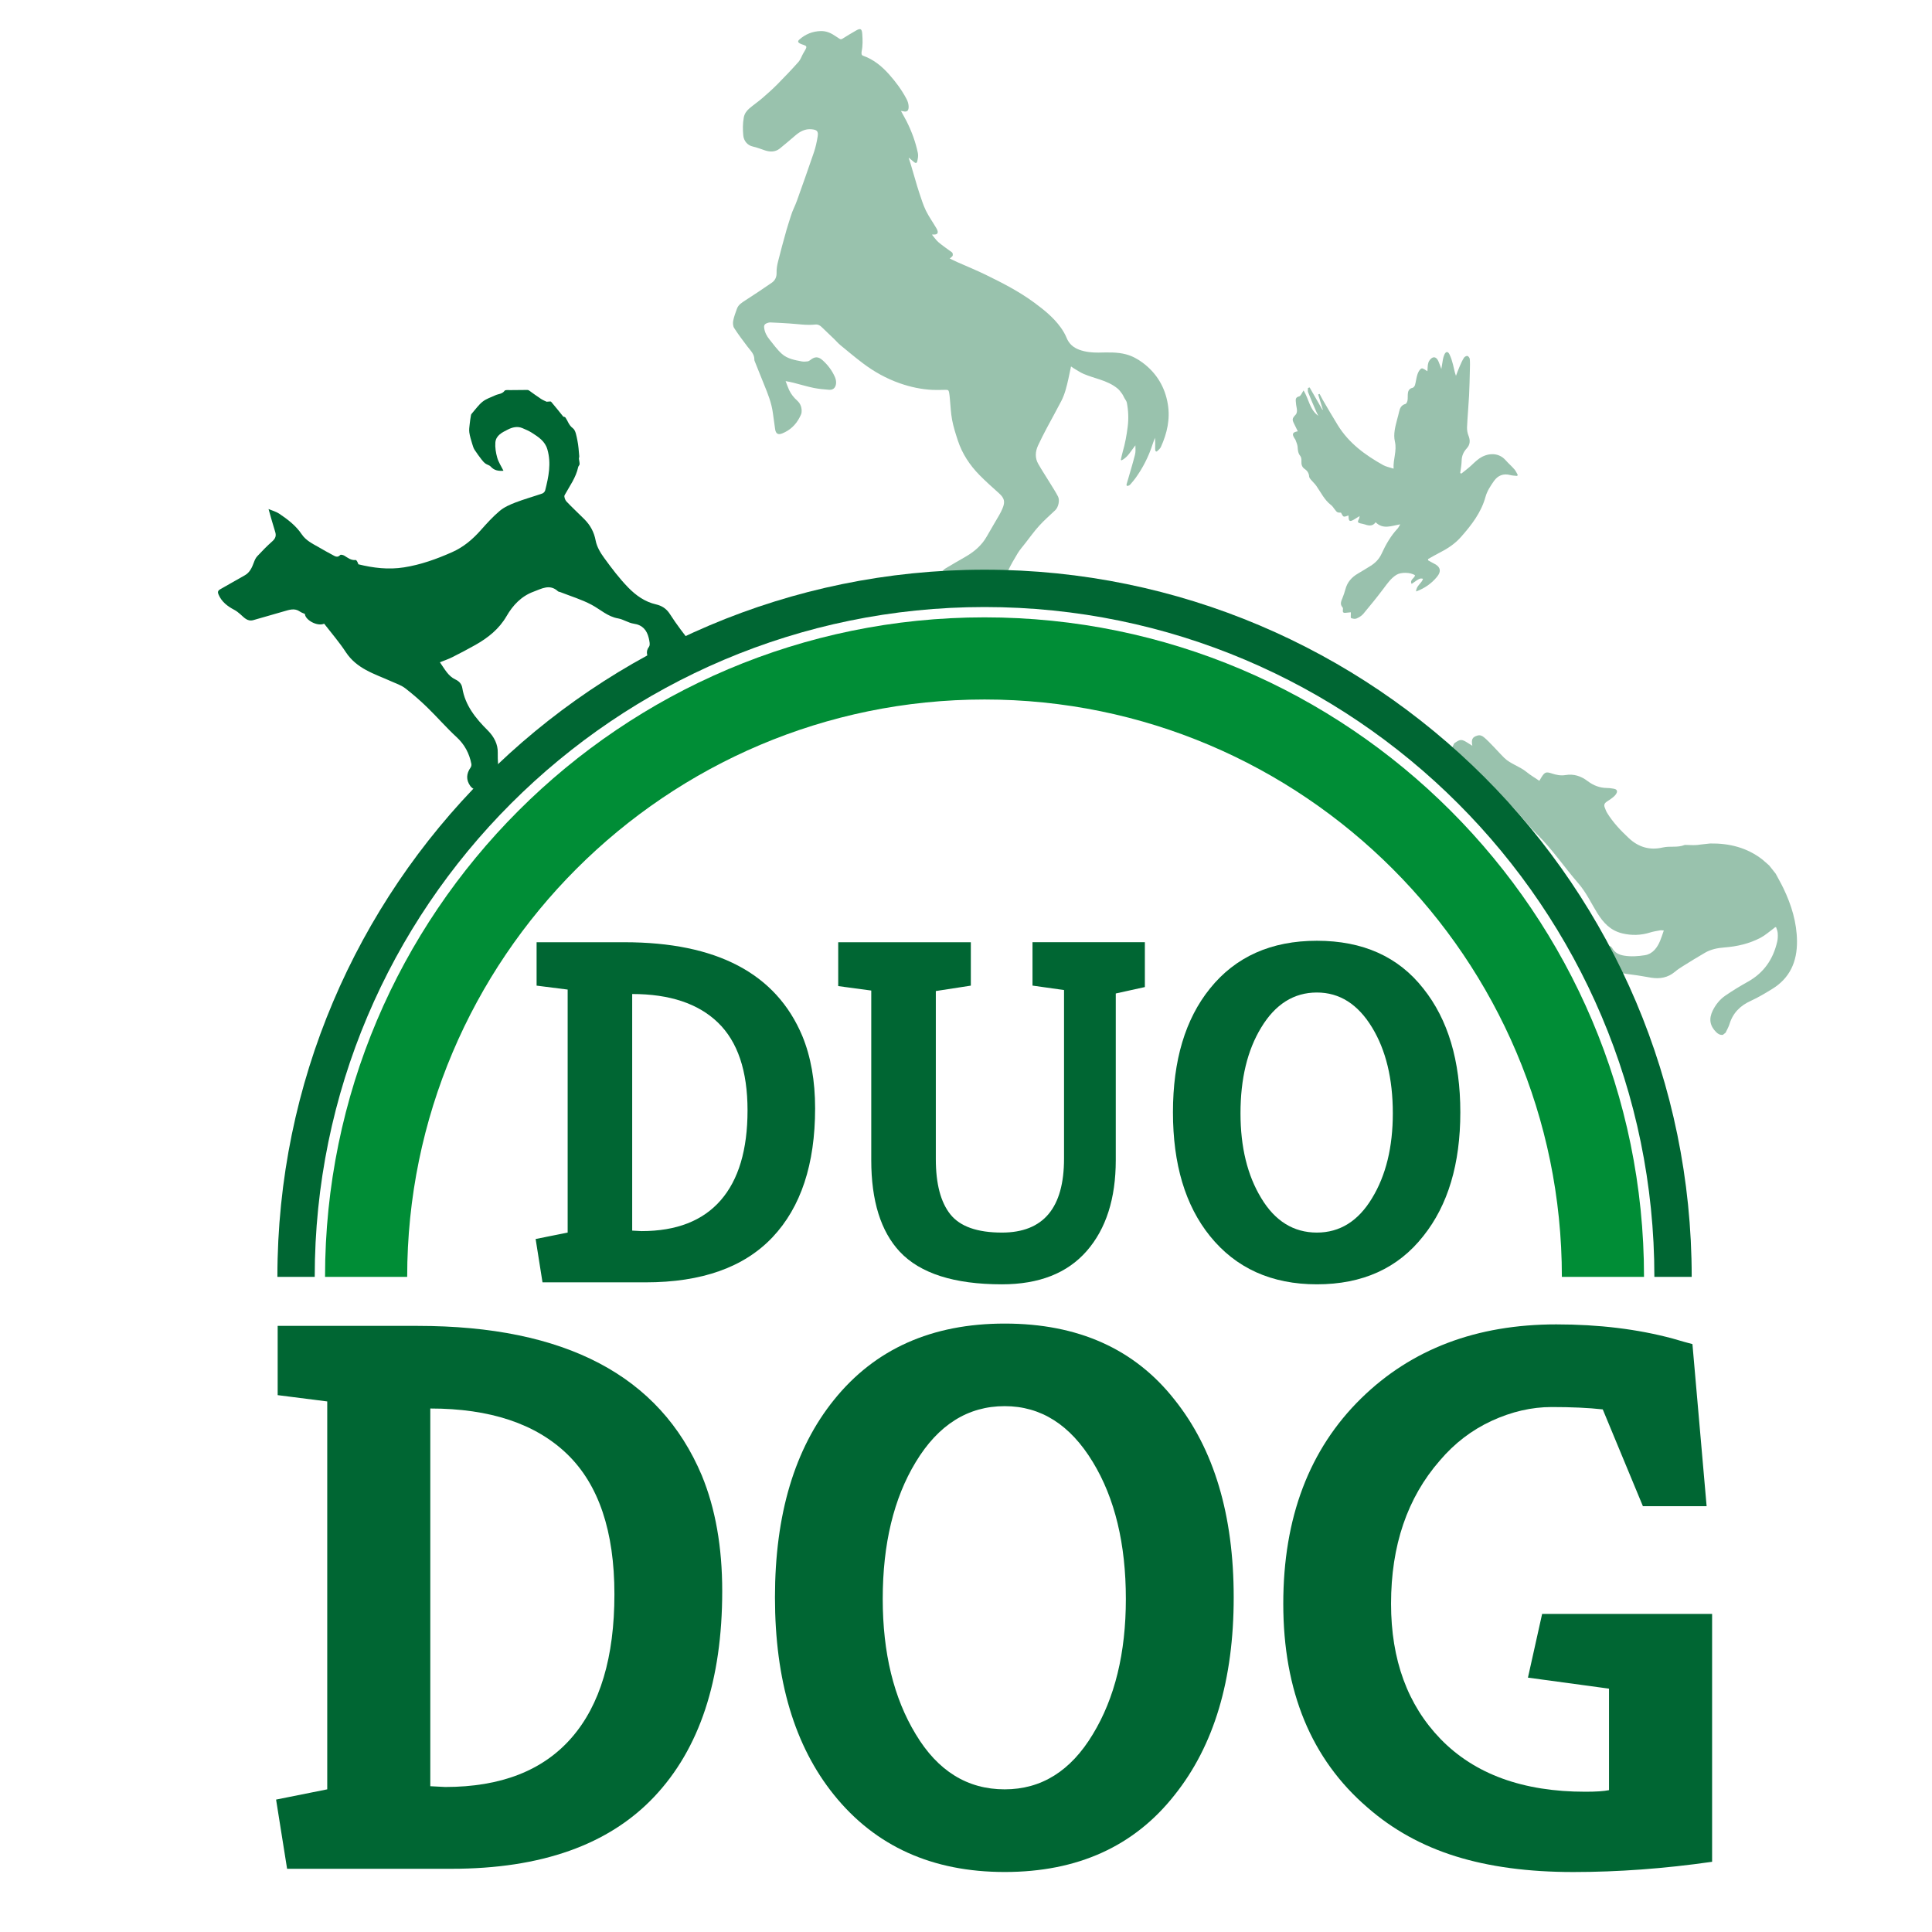 <svg xml:space="preserve" style="enable-background:new 0 0 500 500;" viewBox="0 0 500 500" y="0px" x="0px" xmlns:xlink="http://www.w3.org/1999/xlink" xmlns="http://www.w3.org/2000/svg" id="Layer_1" version="1.1">
<style type="text/css">
	.st0{fill:#841212;}
	.st1{fill:#BE1622;}
	.st2{opacity:0.32;}
	.st3{fill:#831C11;}
	.st4{opacity:0.32;fill:#831C11;}
	.st5{fill:#006633;}
	.st6{fill:#008D36;}
	.st7{opacity:0.4;}
	.st8{opacity:0.4;fill:#006633;}
	.st9{fill:#5761A9;}
	.st10{fill:#1D71B8;}
	.st11{opacity:0.33;}
	.st12{opacity:0.33;fill:#5761A9;}
	.st13{fill:#4C2683;}
	.st14{opacity:0.33;fill:#4C2683;}
	.st15{fill:#DBC44D;}
	.st16{opacity:0.6;fill:#DBC44D;}
</style>
<path d="M1193.18-198.62h-9.66c0-95.59-77.76-173.35-173.35-173.35s-173.35,77.76-173.35,173.35h-9.66
	c0-100.91,82.1-183.01,183.01-183.01S1193.18-299.54,1193.18-198.62z" class="st0"></path>
<path d="M1180.84-198.62h-21.26c0-82.39-67.03-149.41-149.41-149.41c-82.39,0-149.42,67.03-149.42,149.41h-21.26
	c0-94.11,76.57-170.68,170.68-170.68C1104.27-369.3,1180.84-292.74,1180.84-198.62z" class="st1"></path>
<g class="st2" id="ix4PW1_9_">
	<g>
		<path d="M1213.23-305.08c0.56,0.71,1.12,1.42,1.68,2.12c0.67,1.27,1.39,2.51,2.01,3.8c2.07,4.32,3.45,8.81,3.5,13.65
			c0.05,5.31-1.83,9.6-6.48,12.42c-1.77,1.08-3.56,2.17-5.44,3.02c-2.75,1.24-4.66,3.13-5.55,6.04c-0.24,0.77-0.67,1.48-1.01,2.22
			c-0.24,0.19-0.47,0.37-0.71,0.56c-0.7,0.08-1.24-0.23-1.72-0.7c-1.64-1.63-1.95-3.44-0.9-5.58c0.76-1.55,1.84-2.89,3.24-3.86
			c1.9-1.31,3.89-2.51,5.91-3.64c4.12-2.31,6.52-5.85,7.55-10.39c0.16-0.7,0.17-1.45,0.12-2.17c-0.03-0.53-0.27-1.04-0.42-1.54
			c-0.19,0.02-0.25,0.01-0.27,0.03c-0.12,0.09-0.22,0.2-0.34,0.29c-1.12,0.82-2.18,1.77-3.39,2.42c-2.92,1.54-6.09,2.27-9.38,2.52
			c-1.75,0.13-3.46,0.47-4.99,1.35c-1.93,1.11-3.83,2.29-5.72,3.47c-0.73,0.45-1.45,0.93-2.1,1.48c-1.81,1.53-3.9,1.88-6.16,1.52
			c-1.61-0.26-3.21-0.58-4.83-0.77c-2.13-0.25-4.21-0.56-5.93-1.99c-0.53-0.67-1.07-1.35-1.6-2.02c-0.15-0.59-0.4-1.18-0.43-1.78
			c-0.05-0.77,0.53-1.45,1.21-1.64c0.62-0.18,1.22,0,1.56,0.6c0.67,1.18,1.74,1.68,2.99,1.89c1.82,0.31,3.64,0.18,5.45-0.11
			c0.95-0.15,1.77-0.62,2.44-1.33c1.32-1.41,1.79-3.23,2.43-5.07c-0.37-0.01-0.67-0.08-0.95-0.03c-0.86,0.16-1.74,0.29-2.57,0.55
			c-2.4,0.76-4.84,0.82-7.25,0.23c-6.23-1.53-7.14-8.11-11.37-12.97c-3.58-4.11-6.62-8.66-10.51-12.52
			c-2.1-2.08-3.93-4.43-5.92-6.62c-1.95-2.15-4.73-3.63-6.43-5.99c-1.6-2.23-4.27-3.7-6.16-5.55c-1.01-0.98-1.06-0.93-2.43-1.72
			c-0.91-0.53-1.16-1.65-1.14-2.73c0.16-0.35,0.31-0.71,0.47-1.06c1.59-1.15,1.92-1.16,3.59-0.09c0.34,0.22,0.69,0.44,1.12,0.71
			c-0.32-1.69,0.01-2.26,1.33-2.65c0.66-0.19,1.2,0.05,1.67,0.44c1.42,1.16,3.97,4.07,5.26,5.34c1.54,1.52,4.06,2.24,5.73,3.62
			c1.03,0.85,2.21,1.53,3.35,2.31c0.23-0.39,0.4-0.69,0.58-0.97c0.82-1.28,1.18-1.42,2.61-0.94c1.16,0.39,2.35,0.63,3.55,0.43
			c2.19-0.37,4.06,0.26,5.78,1.57c1.48,1.12,3.13,1.76,5.01,1.77c0.43,0,0.86,0.05,1.28,0.12c0.53,0.08,1.23,0.13,1.29,0.73
			c0.04,0.4-0.36,0.94-0.7,1.26c-0.59,0.55-1.29,1-1.97,1.44c-0.55,0.36-0.75,0.83-0.53,1.43c0.19,0.52,0.39,1.05,0.68,1.52
			c1.51,2.45,3.48,4.51,5.57,6.47c2.47,2.32,5.39,3.2,8.67,2.45c2.16-0.5,3.78,0.12,5.84-0.69c3.87,0.15,2.63,0,6.56-0.37
			c4.93-0.07,9.49,1.05,13.46,4.12C1212.02-306.17,1212.61-305.61,1213.23-305.08z" class="st3"></path>
	</g>
</g>
<g id="Zq7gmh_9_">
	<g>
		<path d="M990.53-488.19c0.15,0.45,0.3,0.89,0.44,1.34c0.4,1.35,0.79,2.69,1.19,4.04c0.36,1.2,0.68,2.41,1.09,3.59
			c0.53,1.57,1.01,3.17,1.73,4.65c0.77,1.58,1.82,3.03,2.71,4.56c0.21,0.35,0.44,0.85,0.34,1.18c-0.13,0.43-0.68,0.5-1.15,0.45
			c-0.05-0.01-0.11,0.01-0.33,0.04c0.6,0.71,1.06,1.43,1.69,1.96c1.1,0.93,2.29,1.74,3.45,2.59c0.29,0.21,0.37,0.81,0.09,1.08
			c-0.18,0.17-0.37,0.34-0.62,0.56c0.72,0.34,1.39,0.67,2.07,0.97c2.41,1.07,4.86,2.06,7.23,3.22c4.33,2.11,8.62,4.31,12.52,7.18
			c2.54,1.87,4.99,3.83,6.86,6.41c0.61,0.84,1.15,1.75,1.54,2.7c0.63,1.57,1.74,2.54,3.28,3.11c1.62,0.59,3.29,0.76,5,0.74
			c2.39-0.04,4.79-0.17,7.14,0.46c1.57,0.42,2.96,1.18,4.26,2.14c3.62,2.7,5.8,6.31,6.53,10.74c0.65,3.87-0.19,7.55-1.79,11.08
			c-0.18,0.4-0.55,0.73-0.89,1.04c-0.31,0.29-0.52,0.13-0.58-0.26c-0.02-0.15-0.02-0.31-0.02-0.46c0.02-0.89,0.04-1.77-0.05-2.68
			c-0.2,0.55-0.43,1.1-0.61,1.67c-1.02,3.16-2.5,6.1-4.45,8.79c-0.41,0.57-0.89,1.1-1.35,1.64c-0.11,0.13-0.27,0.22-0.43,0.28
			c-0.13,0.05-0.34,0.09-0.43,0.03c-0.08-0.06-0.11-0.28-0.07-0.41c0.11-0.43,0.26-0.85,0.38-1.27c0.61-2.11,1.25-4.21,1.79-6.34
			c0.2-0.78,0.14-1.62,0.11-2.45c-1.13,1.4-1.92,3.06-3.57,3.89c-0.07-0.05-0.14-0.09-0.2-0.14c0.17-0.72,0.3-1.45,0.51-2.16
			c0.62-2.08,0.98-4.2,1.26-6.34c0.27-2.1,0.19-4.2-0.21-6.27c-0.08-0.43-0.41-0.81-0.62-1.21c-0.21-0.39-0.38-0.8-0.64-1.15
			c-0.33-0.46-0.67-0.92-1.09-1.28c-1.35-1.13-2.95-1.81-4.6-2.36c-1.39-0.46-2.81-0.87-4.15-1.43c-0.97-0.4-1.84-1.03-2.76-1.56
			c-0.18-0.1-0.34-0.23-0.58-0.4c-0.23,1.11-0.44,2.16-0.68,3.2c-0.44,1.96-0.9,3.92-1.82,5.71c-1.21,2.36-2.52,4.67-3.76,7.01
			c-0.79,1.51-1.58,3.02-2.29,4.57c-0.71,1.56-0.81,3.2,0.07,4.73c1,1.75,2.12,3.44,3.17,5.16c0.66,1.08,1.36,2.15,1.94,3.27
			c0.52,0.98,0.1,2.77-0.7,3.54c-1.41,1.34-2.89,2.62-4.19,4.06c-1.29,1.42-2.41,3-3.6,4.52c-0.66,0.85-1.39,1.67-1.95,2.59
			c-0.91,1.49-1.79,3.02-2.54,4.6c-0.99,2.08-2.43,3.36-4.82,3.6c-1.58,0.16-3.12,0.66-4.68,1.01c-1.21,0.27-2.41,0.32-3.6-0.1
			c-0.68-0.24-1.23-0.61-1.31-1.45c-0.02-0.19-0.33-0.41-0.56-0.52c-0.63-0.3-1.36-0.46-1.93-0.85c-0.71-0.49-0.7-0.86-0.14-1.54
			c0.25-0.31,0.54-0.62,0.87-0.82c1.68-1.01,3.38-1.99,5.09-2.97c2.31-1.32,4.3-2.97,5.63-5.33c1.07-1.89,2.19-3.75,3.28-5.64
			c0.3-0.52,0.56-1.06,0.79-1.61c0.74-1.75,0.48-2.67-0.93-3.94c-1.7-1.53-3.42-3.05-5.02-4.68c-2.53-2.57-4.49-5.54-5.62-8.99
			c-0.57-1.73-1.13-3.49-1.47-5.27c-0.34-1.79-0.4-3.63-0.58-5.45c-0.05-0.52-0.09-1.04-0.18-1.55c-0.12-0.73-0.27-0.82-1-0.81
			c-1.08,0.02-2.16,0.07-3.24,0.02c-2.93-0.14-5.76-0.74-8.53-1.71c-3.48-1.22-6.65-2.98-9.57-5.19c-2-1.51-3.92-3.12-5.85-4.71
			c-0.56-0.46-1.03-1.03-1.55-1.53c-1.1-1.07-2.21-2.14-3.33-3.19c-0.44-0.41-0.95-0.66-1.58-0.59c-2.27,0.25-4.51-0.14-6.76-0.28
			c-1.62-0.1-3.23-0.2-4.85-0.26c-0.33-0.01-0.7,0.09-1.01,0.22c-0.49,0.21-0.7,0.57-0.62,1.15c0.14,1.16,0.66,2.14,1.37,3.02
			c1.03,1.29,2.01,2.66,3.23,3.75c1.42,1.27,3.33,1.61,5.18,1.95c0.48,0.09,0.99,0.04,1.48-0.02c0.23-0.03,0.47-0.17,0.66-0.32
			c1.18-0.96,2.09-0.98,3.24,0.06c1.34,1.21,2.42,2.64,3.15,4.3c0.18,0.41,0.3,0.89,0.31,1.34c0.04,0.98-0.43,2.08-1.79,1.98
			c-1.36-0.1-2.73-0.23-4.07-0.5c-1.77-0.37-3.51-0.91-5.27-1.35c-0.57-0.15-1.16-0.24-1.93-0.4c0.33,0.86,0.57,1.6,0.9,2.3
			c0.5,1.06,1.21,1.96,2.08,2.74c0.91,0.81,1.25,1.87,1.15,3.04c-0.04,0.45-0.3,0.9-0.51,1.32c-0.99,1.92-2.48,3.33-4.5,4.14
			c-1.09,0.44-1.67,0.08-1.84-1.12c-0.2-1.41-0.4-2.82-0.59-4.23c-0.34-2.55-1.29-4.91-2.25-7.26c-0.82-2.01-1.62-4.03-2.43-6.05
			c-0.05-0.12-0.11-0.26-0.1-0.39c0.05-1.47-0.98-2.35-1.76-3.39c-1.2-1.58-2.39-3.16-3.46-4.82c-0.32-0.49-0.37-1.28-0.26-1.88
			c0.2-1.07,0.6-2.1,0.97-3.13c0.38-1.07,1.32-1.6,2.21-2.19c2.29-1.49,4.58-2.98,6.82-4.55c0.84-0.59,1.27-1.46,1.23-2.59
			c-0.03-0.94,0.13-1.91,0.36-2.82c0.69-2.76,1.44-5.51,2.21-8.25c0.34-1.22,0.77-2.41,1.13-3.62c0.4-1.36,1.09-2.59,1.56-3.92
			c1.48-4.19,3-8.38,4.42-12.59c0.44-1.31,0.73-2.68,0.95-4.04c0.22-1.36-0.18-1.74-1.55-1.87c-1.67-0.17-2.99,0.55-4.2,1.58
			c-1.35,1.14-2.68,2.31-4.06,3.41c-1.14,0.9-2.45,0.92-3.8,0.48c-1.06-0.35-2.1-0.77-3.19-1.01c-1.43-0.32-2.32-1.52-2.45-2.85
			c-0.15-1.56-0.15-3.1,0.13-4.65c0.17-0.97,0.71-1.72,1.41-2.33c1.12-0.96,2.36-1.8,3.48-2.77c1.33-1.14,2.63-2.32,3.86-3.56
			c1.85-1.87,3.67-3.78,5.42-5.75c0.52-0.58,0.78-1.41,1.17-2.11c0.22-0.4,0.49-0.79,0.69-1.2c0.29-0.6,0.19-0.81-0.42-1.03
			c-0.41-0.15-0.85-0.27-1.21-0.49c-0.33-0.21-0.49-0.51-0.08-0.88c1.59-1.45,3.46-2.2,5.6-2.26c1.49-0.04,2.76,0.56,3.95,1.4
			c0.28,0.2,0.59,0.36,0.87,0.57c0.29,0.22,0.53,0.18,0.83-0.01c1.16-0.73,2.32-1.44,3.51-2.11c1.14-0.65,1.48-0.43,1.58,0.87
			c0.11,1.51,0.16,3-0.15,4.5c-0.05,0.24-0.06,0.51-0.02,0.75c0.03,0.15,0.18,0.35,0.32,0.39c2.72,0.95,4.86,2.69,6.76,4.81
			c1.75,1.96,3.3,4.05,4.53,6.37c0.31,0.58,0.54,1.27,0.56,1.92c0.05,1.12-0.37,1.58-1.44,1.29c-0.14-0.04-0.3-0.04-0.54-0.07
			c0.51,0.94,1.01,1.8,1.46,2.68c1.32,2.63,2.33,5.37,2.92,8.25c0.14,0.66-0.01,1.42-0.17,2.1c-0.13,0.53-0.42,0.54-0.85,0.18
			c-0.43-0.37-0.87-0.73-1.3-1.09C990.62-488.26,990.58-488.23,990.53-488.19z" class="st3"></path>
	</g>
</g>
<g class="st2" id="a4QXcQ_9_">
	<g>
		<path d="M839.25-367.66c-1.8,0.8-4.92-0.99-4.98-2.52c-0.43-0.2-0.9-0.34-1.28-0.61c-1.41-1-2.81-0.44-4.21-0.05
			c-2.63,0.74-5.24,1.53-7.87,2.26c-1.53,0.42-2.39-0.69-3.37-1.54c-0.48-0.42-0.99-0.83-1.56-1.13c-1.75-0.92-3.25-2.06-4.06-3.95
			c-0.27-0.62-0.19-1.02,0.44-1.37c2.1-1.17,4.17-2.4,6.27-3.56c1.37-0.75,1.93-2.02,2.43-3.38c0.21-0.58,0.48-1.19,0.89-1.62
			c1.24-1.33,2.51-2.64,3.87-3.84c0.83-0.73,1.09-1.44,0.75-2.49c-0.59-1.84-1.09-3.71-1.71-5.87c1.02,0.43,1.96,0.67,2.73,1.18
			c2.2,1.48,4.33,3.08,5.84,5.33c1.11,1.66,2.84,2.47,4.49,3.41c1.13,0.65,2.26,1.31,3.42,1.91c0.65,0.34,1.32,0.89,2.08,0.06
			c0.14-0.15,0.76,0,1.06,0.18c0.91,0.56,1.72,1.25,2.93,1.12c0.24-0.02,0.54,0.63,0.7,1.11c3.82,0.94,7.73,1.44,11.84,0.79
			c4.37-0.7,8.4-2.15,12.39-3.92c2.97-1.31,5.34-3.32,7.46-5.72c1.54-1.74,3.12-3.48,4.89-4.97c1.15-0.97,2.63-1.62,4.06-2.17
			c2.28-0.88,4.65-1.53,6.96-2.33c0.31-0.11,0.66-0.48,0.74-0.8c0.89-3.5,1.62-7,0.57-10.62c-0.62-2.15-2.32-3.21-4.01-4.3
			c-0.76-0.49-1.61-0.84-2.45-1.2c-1.32-0.56-2.63-0.21-3.79,0.38c-1.43,0.72-3.06,1.49-3.21,3.34c-0.1,1.3,0.13,2.68,0.49,3.95
			c0.33,1.15,1.03,2.2,1.61,3.36c-1.32,0.11-2.42-0.08-3.32-1.09c-0.32-0.36-0.92-0.46-1.33-0.76c-0.37-0.27-0.7-0.63-0.98-1
			c-0.64-0.84-1.28-1.68-1.85-2.57c-0.29-0.46-0.45-1.01-0.61-1.54c-0.29-0.98-0.61-1.96-0.75-2.96c-0.1-0.71,0.02-1.46,0.1-2.19
			c0.08-0.77,0.2-1.55,0.34-2.31c0.03-0.17,0.17-0.34,0.29-0.48c0.9-1.02,1.69-2.18,2.74-3c0.95-0.74,2.17-1.12,3.29-1.64
			c0.79-0.36,1.75-0.3,2.37-1.16c0.2-0.27,0.97-0.16,1.48-0.17c1.47-0.03,2.94-0.04,4.4-0.04c0.14,0,0.31,0.05,0.43,0.13
			c1.03,0.72,2.03,1.48,3.09,2.17c0.56,0.37,1.2,0.61,1.48,0.75c0.61-0.01,1.03-0.14,1.15-0.01c1.04,1.21,2.03,2.46,3.18,3.89
			c-0.03-0.01,0.4,0.01,0.55,0.22c0.62,0.9,0.85,1.96,1.89,2.74c0.76,0.57,0.95,2.04,1.19,3.16c0.28,1.34,0.36,2.72,0.48,4.08
			c0.03,0.29-0.16,0.6-0.05,0.89c0.05,0.4,0.16,0.8,0.14,1.2c-0.02,0.25-0.3,0.47-0.36,0.73c-0.57,2.73-2.22,4.92-3.52,7.29
			c-0.19,0.36,0.12,1.23,0.47,1.61c1.49,1.58,3.1,3.05,4.63,4.59c1.54,1.54,2.52,3.31,2.94,5.54c0.3,1.6,1.23,3.17,2.22,4.52
			c1.93,2.65,3.93,5.3,6.21,7.64c1.97,2.01,4.29,3.7,7.2,4.36c1.43,0.33,2.66,1.05,3.57,2.48c1.74,2.72,3.72,5.3,5.74,7.82
			c1.45,1.8,1.07,3.77,0.9,5.74c-0.02,0.26-0.44,0.54-0.73,0.7c-1.19,0.63-2.39,1.24-3.61,1.82c-1.28,0.61-2.27,0.15-2.68-1.17
			c-0.25-0.82-0.55-1.64-0.84-2.5c-0.81,0.23-1.58,0.51-2.37,0.68c-0.8,0.18-1.38-0.15-1.69-0.95c-0.47-1.2-1.15-2.29-0.12-3.65
			c0.36-0.47,0.11-1.53-0.06-2.27c-0.49-2.04-1.61-3.38-3.9-3.71c-1.38-0.2-2.65-1.12-4.03-1.36c-2.7-0.46-4.59-2.32-6.86-3.53
			c-2.57-1.37-5.41-2.22-8.13-3.29c-0.18-0.07-0.42-0.07-0.56-0.19c-2.14-1.99-4.25-0.67-6.33,0.09c-3.16,1.16-5.36,3.51-6.99,6.33
			c-1.94,3.35-4.81,5.61-8.08,7.46c-1.97,1.11-3.97,2.16-5.98,3.17c-0.97,0.49-2.02,0.84-3.19,1.31c1.23,1.74,2.12,3.56,3.99,4.44
			c1.01,0.47,1.63,1.17,1.8,2.18c0.73,4.55,3.48,7.91,6.59,11.01c1.65,1.65,2.66,3.63,2.59,5.79c-0.07,2.02,0.23,3.97,0.24,5.96
			c0,0.3-0.19,0.69-0.43,0.9c-1.62,1.42-3.58,2.17-5.65,2.57c-0.36,0.07-0.99-0.44-1.27-0.84c-1.12-1.58-1.04-3.18,0.09-4.78
			c0.17-0.25,0.25-0.66,0.19-0.95c-0.54-2.7-1.73-4.98-3.81-6.9c-2.64-2.43-5-5.17-7.58-7.68c-1.81-1.76-3.72-3.43-5.72-4.97
			c-1.01-0.78-2.3-1.21-3.49-1.74c-2.23-1.01-4.55-1.83-6.68-3c-2.03-1.11-3.83-2.53-5.18-4.57
			C843.22-362.83,841.16-365.2,839.25-367.66z" class="st3"></path>
	</g>
</g>
<path d="M1116.02-407.78c-0.15-2.43,0.9-4.62,0.34-7.01c-0.45-1.92,0.1-3.88,0.59-5.77c0.16-0.64,0.36-1.27,0.49-1.91
	c0.2-0.98,0.57-1.76,1.66-2.06c0.25-0.07,0.47-0.59,0.53-0.93c0.1-0.62,0.01-1.26,0.1-1.88c0.09-0.7,0.43-1.2,1.22-1.37
	c0.25-0.05,0.54-0.45,0.62-0.74c0.25-0.91,0.33-1.86,0.63-2.75c0.2-0.58,0.57-1.31,1.05-1.51c0.36-0.15,1.03,0.46,1.53,0.71
	c0.06-0.64,0.01-1.49,0.25-2.25c0.16-0.51,0.66-1.11,1.14-1.29c0.66-0.25,1.17,0.33,1.44,0.94c0.27,0.6,0.47,1.23,0.77,2.02
	c0.15-0.92,0.26-1.68,0.4-2.43c0.08-0.43,0.2-0.86,0.36-1.26c0.36-0.85,0.91-0.94,1.31-0.14c0.43,0.85,0.71,1.8,0.95,2.73
	c0.25,0.93,0.38,1.9,0.75,2.87c0.31-0.8,0.6-1.61,0.94-2.39c0.34-0.78,0.68-1.56,1.12-2.28c0.16-0.26,0.64-0.53,0.9-0.47
	c0.26,0.05,0.58,0.51,0.61,0.8c0.08,0.97,0.05,1.95,0.02,2.92c-0.06,2.2-0.09,4.4-0.21,6.6c-0.14,2.7-0.4,5.39-0.52,8.09
	c-0.03,0.72,0.09,1.51,0.36,2.18c0.5,1.23,0.47,2.34-0.44,3.33c-0.84,0.92-1.3,1.94-1.32,3.23c-0.02,1.05-0.24,2.09-0.37,3.13
	c0.09,0.06,0.18,0.12,0.27,0.18c0.67-0.53,1.36-1.04,2.01-1.6c0.91-0.77,1.72-1.68,2.7-2.35c1.82-1.25,4.74-1.81,6.78,0.48
	c0.73,0.82,1.57,1.55,2.29,2.38c0.35,0.41,0.56,0.94,0.84,1.41c-0.05,0.09-0.1,0.18-0.15,0.27c-0.59-0.07-1.21-0.07-1.78-0.22
	c-1.79-0.49-3.22,0.12-4.22,1.53c-0.88,1.25-1.77,2.6-2.17,4.04c-1.13,4.13-3.62,7.33-6.37,10.45c-1.63,1.85-3.61,3.1-5.76,4.19
	c-0.94,0.47-1.84,1.02-2.76,1.53c0,0.11,0.01,0.21,0.01,0.32c0.47,0.26,0.93,0.55,1.41,0.78c1.81,0.84,2.12,2.05,0.83,3.58
	c-1.4,1.66-3.12,2.89-5.34,3.7c0.02-1.52,1.47-2.1,1.79-3.28c-0.83-0.16-0.83-0.16-2.95,1.33c-0.56-1.11,0.77-1.44,0.88-2.23
	c-1.15-0.81-3.66-0.84-4.8-0.13c-1.44,0.89-2.35,2.24-3.34,3.55c-1.68,2.23-3.44,4.41-5.24,6.55c-0.45,0.53-1.12,0.94-1.77,1.21
	c-0.39,0.17-0.98,0.06-1.4-0.12c-0.14-0.06-0.05-0.7-0.06-1.07c0-0.09,0-0.19,0-0.42c-0.44,0.05-0.86,0.08-1.28,0.13
	c-0.52,0.07-0.88,0-0.78-0.68c0.04-0.24,0.05-0.58-0.09-0.73c-0.75-0.83-0.34-1.61-0.01-2.43c0.29-0.73,0.55-1.47,0.74-2.23
	c0.48-1.86,1.64-3.15,3.26-4.09c1.09-0.63,2.16-1.3,3.23-1.96c1.27-0.78,2.26-1.82,2.88-3.17c1.08-2.36,2.35-4.59,4.13-6.5
	c0.25-0.27,0.4-0.62,0.69-1.1c-2.26,0.38-4.43,1.4-6.37-0.54c-0.69,1.02-1.67,0.96-2.73,0.58c-0.21-0.07-0.42-0.13-0.64-0.17
	c-1.46-0.28-1.37-0.39-0.87-1.46c0.05-0.1,0.04-0.23,0.1-0.54c-0.62,0.38-1.1,0.69-1.6,0.97c-0.93,0.52-1.21,0.35-1.26-0.72
	c-0.01-0.12-0.02-0.25-0.03-0.42c-0.44,0.12-0.89,0.39-1.23,0.28c-0.29-0.09-0.45-0.61-0.7-1c-1-0.01-0.99-0.01-1.76-1.03
	c-0.25-0.33-0.48-0.69-0.8-0.93c-1.73-1.31-2.62-3.26-3.82-4.97c-0.39-0.56-0.92-1.02-1.36-1.55c-0.21-0.26-0.48-0.56-0.5-0.86
	c-0.05-0.87-0.47-1.5-1.15-1.96c-0.75-0.51-0.9-1.21-0.85-2.06c0.03-0.44-0.04-1.01-0.3-1.32c-0.59-0.73-0.63-1.52-0.69-2.38
	c-0.05-0.61-0.35-1.21-0.56-1.81c-0.05-0.14-0.18-0.26-0.26-0.39c-0.68-1.11-0.51-1.54,0.87-1.8c-0.31-0.65-0.6-1.26-0.91-1.86
	c-0.62-1.21-0.55-1.46,0.37-2.45c0.24-0.25,0.34-0.73,0.33-1.1c-0.02-0.62-0.23-1.24-0.26-1.86c-0.03-0.69-0.35-1.49,0.82-1.76
	c0.43-0.1,0.7-0.89,1.15-1.54c1.37,2.25,1.58,5,3.82,6.57c-0.2-0.39-0.41-0.77-0.58-1.18c-0.71-1.64-1.42-3.28-2.08-4.94
	c-0.13-0.32-0.02-0.73-0.02-1.09c0.14-0.05,0.28-0.1,0.42-0.14c1.11,1.93,2.21,3.86,3.32,5.79c0.03-0.02,0.07-0.03,0.1-0.05
	c-0.4-1.31-0.81-2.61-1.21-3.92c0.12-0.05,0.25-0.09,0.37-0.14c0.25,0.48,0.49,0.96,0.76,1.43c1.31,2.23,2.59,4.47,3.95,6.66
	c2.87,4.65,7.1,7.75,11.78,10.35c0.35,0.2,0.75,0.32,1.14,0.45C1114.93-408.09,1115.35-407.98,1116.02-407.78z" class="st4"></path>
<path d="M437.81,330.45h-9.66c0-95.59-77.76-173.35-173.35-173.35S81.45,234.86,81.45,330.45h-9.66
	c0-100.91,82.1-183.01,183.01-183.01S437.81,229.53,437.81,330.45z" class="st5"></path>
<path d="M425.47,330.45h-21.26c0-82.39-67.03-149.42-149.41-149.42c-82.39,0-149.42,67.03-149.42,149.42H84.12
	c0-94.11,76.57-170.68,170.68-170.68C348.91,159.77,425.47,236.34,425.47,330.45z" class="st6"></path>
<g class="st7" id="ix4PW1_10_">
	<g>
		<path d="M457.87,223.99c0.56,0.71,1.12,1.42,1.68,2.12c0.67,1.27,1.39,2.51,2.01,3.8c2.07,4.32,3.45,8.81,3.5,13.65
			c0.05,5.31-1.83,9.6-6.48,12.42c-1.77,1.08-3.56,2.17-5.44,3.02c-2.75,1.24-4.66,3.13-5.55,6.04c-0.24,0.77-0.66,1.48-1.01,2.22
			c-0.24,0.19-0.47,0.37-0.71,0.56c-0.7,0.08-1.24-0.23-1.72-0.7c-1.64-1.63-1.95-3.44-0.9-5.58c0.76-1.55,1.84-2.89,3.24-3.86
			c1.9-1.31,3.89-2.51,5.91-3.64c4.12-2.31,6.52-5.85,7.55-10.39c0.16-0.7,0.17-1.45,0.12-2.17c-0.03-0.53-0.27-1.04-0.42-1.54
			c-0.19,0.02-0.25,0.01-0.27,0.03c-0.12,0.09-0.22,0.2-0.34,0.29c-1.12,0.82-2.18,1.77-3.39,2.42c-2.92,1.54-6.09,2.27-9.38,2.52
			c-1.75,0.13-3.46,0.47-4.99,1.35c-1.93,1.11-3.83,2.29-5.72,3.47c-0.73,0.45-1.45,0.93-2.1,1.48c-1.81,1.53-3.9,1.88-6.16,1.52
			c-1.61-0.26-3.21-0.58-4.83-0.77c-2.13-0.25-4.21-0.56-5.93-1.99c-0.53-0.67-1.07-1.35-1.6-2.02c-0.15-0.59-0.4-1.18-0.43-1.78
			c-0.05-0.77,0.53-1.45,1.21-1.64c0.62-0.18,1.22,0,1.56,0.6c0.67,1.18,1.74,1.68,2.99,1.89c1.82,0.31,3.64,0.18,5.45-0.11
			c0.95-0.15,1.77-0.62,2.44-1.33c1.32-1.41,1.79-3.23,2.43-5.07c-0.37-0.01-0.67-0.08-0.95-0.03c-0.86,0.16-1.74,0.29-2.57,0.55
			c-2.4,0.76-4.84,0.82-7.25,0.23c-6.23-1.53-7.14-8.11-11.37-12.97c-3.58-4.11-6.62-8.66-10.51-12.52
			c-2.1-2.08-3.93-4.43-5.92-6.62c-1.95-2.15-4.73-3.63-6.43-5.99c-1.6-2.23-4.27-3.7-6.16-5.55c-1.01-0.98-1.06-0.93-2.43-1.72
			c-0.91-0.53-1.16-1.65-1.14-2.73c0.16-0.35,0.31-0.71,0.47-1.06c1.59-1.15,1.92-1.16,3.59-0.09c0.34,0.22,0.69,0.44,1.12,0.71
			c-0.32-1.69,0.01-2.26,1.33-2.65c0.66-0.19,1.2,0.05,1.67,0.44c1.42,1.16,3.97,4.07,5.26,5.34c1.54,1.52,4.06,2.24,5.73,3.62
			c1.03,0.85,2.21,1.53,3.35,2.31c0.23-0.39,0.4-0.69,0.58-0.97c0.82-1.28,1.18-1.42,2.61-0.94c1.16,0.39,2.35,0.63,3.55,0.43
			c2.19-0.37,4.06,0.26,5.78,1.57c1.48,1.12,3.13,1.76,5.01,1.77c0.43,0,0.86,0.05,1.28,0.12c0.53,0.08,1.23,0.13,1.29,0.73
			c0.04,0.4-0.36,0.94-0.7,1.26c-0.59,0.55-1.29,1-1.97,1.44c-0.55,0.36-0.75,0.83-0.53,1.43c0.19,0.52,0.39,1.05,0.68,1.52
			c1.51,2.45,3.48,4.51,5.57,6.47c2.47,2.32,5.39,3.2,8.67,2.45c2.16-0.5,3.78,0.12,5.84-0.69c3.87,0.15,2.63,0,6.56-0.37
			c4.93-0.07,9.49,1.05,13.46,4.12C456.66,222.9,457.25,223.46,457.87,223.99z" class="st5"></path>
	</g>
</g>
<g class="st7" id="Zq7gmh_10_">
	<g>
		<path d="M235.17,40.88c0.15,0.45,0.3,0.89,0.44,1.34c0.4,1.35,0.79,2.69,1.19,4.04c0.36,1.2,0.68,2.41,1.09,3.59
			c0.53,1.57,1.01,3.17,1.73,4.65c0.77,1.58,1.82,3.03,2.71,4.56c0.21,0.35,0.44,0.85,0.34,1.18c-0.13,0.43-0.68,0.5-1.15,0.45
			c-0.05-0.01-0.11,0.01-0.33,0.04c0.6,0.71,1.06,1.43,1.69,1.96c1.1,0.93,2.29,1.74,3.45,2.59c0.29,0.21,0.37,0.81,0.09,1.08
			c-0.18,0.17-0.37,0.34-0.62,0.56c0.72,0.34,1.39,0.67,2.07,0.97c2.41,1.07,4.86,2.06,7.23,3.22c4.33,2.11,8.62,4.31,12.52,7.18
			c2.54,1.87,4.99,3.83,6.86,6.41c0.61,0.84,1.15,1.75,1.54,2.7c0.63,1.57,1.74,2.54,3.28,3.11c1.62,0.59,3.29,0.76,5,0.74
			c2.39-0.04,4.79-0.17,7.14,0.46c1.57,0.42,2.96,1.18,4.26,2.14c3.62,2.7,5.8,6.31,6.53,10.74c0.65,3.87-0.19,7.55-1.79,11.08
			c-0.18,0.4-0.55,0.73-0.89,1.04c-0.31,0.29-0.52,0.13-0.58-0.26c-0.02-0.15-0.02-0.31-0.02-0.46c0.02-0.89,0.04-1.77-0.05-2.68
			c-0.2,0.55-0.43,1.1-0.61,1.67c-1.02,3.16-2.5,6.1-4.45,8.79c-0.41,0.57-0.89,1.1-1.35,1.64c-0.11,0.13-0.27,0.22-0.43,0.28
			c-0.13,0.05-0.34,0.09-0.43,0.03c-0.08-0.06-0.11-0.28-0.07-0.41c0.11-0.43,0.26-0.85,0.38-1.27c0.61-2.11,1.25-4.21,1.79-6.34
			c0.2-0.78,0.14-1.62,0.11-2.45c-1.13,1.4-1.92,3.06-3.57,3.89c-0.07-0.05-0.14-0.09-0.2-0.14c0.17-0.72,0.3-1.45,0.51-2.16
			c0.62-2.08,0.98-4.2,1.26-6.34c0.27-2.1,0.19-4.2-0.21-6.27c-0.08-0.43-0.41-0.81-0.63-1.21c-0.21-0.39-0.38-0.8-0.64-1.15
			c-0.33-0.46-0.67-0.92-1.09-1.28c-1.35-1.13-2.95-1.81-4.6-2.36c-1.39-0.46-2.81-0.87-4.15-1.43c-0.97-0.4-1.84-1.03-2.76-1.56
			c-0.18-0.1-0.34-0.23-0.58-0.4c-0.23,1.11-0.44,2.16-0.68,3.2c-0.44,1.96-0.9,3.92-1.82,5.71c-1.21,2.36-2.52,4.67-3.76,7.01
			c-0.79,1.51-1.58,3.02-2.29,4.57c-0.71,1.56-0.81,3.2,0.07,4.73c1,1.75,2.12,3.44,3.17,5.16c0.66,1.08,1.36,2.15,1.94,3.27
			c0.51,0.98,0.1,2.77-0.7,3.54c-1.41,1.34-2.89,2.62-4.19,4.06c-1.29,1.42-2.41,3-3.6,4.52c-0.66,0.85-1.39,1.67-1.95,2.59
			c-0.91,1.49-1.79,3.02-2.54,4.6c-0.99,2.08-2.43,3.36-4.82,3.6c-1.58,0.16-3.12,0.66-4.68,1.01c-1.21,0.27-2.41,0.32-3.6-0.1
			c-0.68-0.24-1.23-0.61-1.31-1.45c-0.02-0.19-0.33-0.41-0.56-0.52c-0.63-0.3-1.36-0.46-1.93-0.85c-0.71-0.49-0.7-0.86-0.14-1.54
			c0.25-0.31,0.54-0.62,0.87-0.82c1.68-1.01,3.38-1.99,5.09-2.97c2.31-1.32,4.3-2.97,5.63-5.33c1.07-1.89,2.19-3.75,3.28-5.64
			c0.3-0.52,0.56-1.06,0.79-1.61c0.74-1.75,0.48-2.67-0.93-3.94c-1.7-1.53-3.42-3.05-5.02-4.68c-2.53-2.57-4.49-5.54-5.62-8.99
			c-0.57-1.73-1.13-3.49-1.47-5.27c-0.34-1.79-0.4-3.63-0.58-5.45c-0.05-0.52-0.09-1.04-0.18-1.55c-0.12-0.73-0.27-0.82-1-0.81
			c-1.08,0.02-2.16,0.07-3.24,0.02c-2.93-0.14-5.76-0.74-8.53-1.71c-3.48-1.22-6.65-2.98-9.57-5.19c-2-1.51-3.92-3.12-5.85-4.71
			c-0.56-0.46-1.03-1.03-1.55-1.53c-1.1-1.07-2.21-2.14-3.33-3.19c-0.44-0.41-0.95-0.66-1.58-0.59c-2.27,0.25-4.51-0.14-6.76-0.28
			c-1.62-0.1-3.23-0.2-4.85-0.26c-0.33-0.01-0.7,0.09-1.01,0.22c-0.49,0.21-0.7,0.57-0.62,1.15c0.14,1.16,0.66,2.14,1.37,3.02
			c1.03,1.29,2.01,2.66,3.23,3.75c1.42,1.27,3.33,1.61,5.18,1.95c0.48,0.09,0.99,0.04,1.48-0.02c0.23-0.03,0.47-0.17,0.66-0.32
			c1.18-0.96,2.09-0.98,3.24,0.06c1.34,1.21,2.42,2.64,3.15,4.3c0.18,0.41,0.3,0.89,0.31,1.34c0.04,0.98-0.43,2.08-1.79,1.98
			c-1.36-0.1-2.73-0.23-4.07-0.5c-1.77-0.37-3.51-0.91-5.27-1.35c-0.57-0.15-1.16-0.24-1.93-0.4c0.33,0.86,0.57,1.6,0.9,2.3
			c0.5,1.06,1.21,1.96,2.08,2.74c0.91,0.81,1.25,1.87,1.15,3.04c-0.04,0.45-0.3,0.9-0.51,1.32c-0.99,1.92-2.48,3.33-4.5,4.14
			c-1.09,0.44-1.67,0.08-1.84-1.12c-0.2-1.41-0.4-2.82-0.59-4.23c-0.34-2.55-1.29-4.91-2.25-7.26c-0.82-2.01-1.62-4.03-2.43-6.05
			c-0.05-0.12-0.11-0.26-0.1-0.39c0.05-1.47-0.98-2.35-1.76-3.39c-1.2-1.58-2.39-3.16-3.46-4.82c-0.32-0.49-0.37-1.28-0.26-1.88
			c0.2-1.07,0.6-2.1,0.97-3.13c0.38-1.07,1.32-1.6,2.21-2.19c2.29-1.49,4.58-2.98,6.82-4.55c0.84-0.59,1.27-1.46,1.23-2.59
			c-0.03-0.94,0.13-1.91,0.36-2.82c0.69-2.76,1.44-5.51,2.21-8.25c0.34-1.22,0.77-2.41,1.13-3.62c0.4-1.36,1.09-2.59,1.56-3.92
			c1.48-4.19,3-8.38,4.42-12.59c0.44-1.31,0.73-2.68,0.95-4.04c0.22-1.36-0.18-1.74-1.55-1.87c-1.67-0.17-2.99,0.55-4.2,1.58
			c-1.35,1.14-2.68,2.31-4.06,3.41c-1.14,0.9-2.45,0.92-3.8,0.48c-1.06-0.35-2.1-0.77-3.19-1.01c-1.43-0.32-2.32-1.52-2.45-2.85
			c-0.15-1.56-0.15-3.1,0.13-4.65c0.17-0.97,0.71-1.72,1.41-2.33c1.12-0.96,2.36-1.8,3.48-2.77c1.33-1.14,2.63-2.32,3.86-3.56
			c1.85-1.87,3.67-3.78,5.42-5.75c0.52-0.58,0.78-1.41,1.17-2.11c0.22-0.4,0.49-0.79,0.69-1.2c0.29-0.6,0.19-0.81-0.42-1.03
			c-0.41-0.15-0.85-0.27-1.21-0.49c-0.33-0.21-0.49-0.51-0.08-0.88c1.59-1.45,3.46-2.2,5.6-2.26c1.49-0.04,2.76,0.56,3.95,1.4
			c0.28,0.2,0.59,0.36,0.87,0.57c0.29,0.22,0.53,0.18,0.83-0.01c1.16-0.73,2.32-1.44,3.51-2.11c1.14-0.65,1.48-0.43,1.58,0.87
			c0.11,1.51,0.16,3-0.15,4.5c-0.05,0.24-0.06,0.51-0.02,0.75c0.03,0.15,0.18,0.35,0.32,0.39c2.72,0.95,4.86,2.69,6.76,4.81
			c1.75,1.96,3.3,4.05,4.53,6.37c0.31,0.58,0.54,1.27,0.56,1.92c0.05,1.12-0.37,1.58-1.44,1.29c-0.14-0.04-0.3-0.04-0.54-0.07
			c0.51,0.94,1.01,1.8,1.46,2.68c1.32,2.63,2.33,5.37,2.92,8.25c0.14,0.66-0.01,1.42-0.17,2.1c-0.13,0.53-0.42,0.54-0.85,0.18
			c-0.43-0.37-0.87-0.73-1.3-1.09C235.26,40.81,235.21,40.85,235.17,40.88z" class="st5"></path>
	</g>
</g>
<g id="a4QXcQ_10_">
	<g>
		<path d="M83.89,161.41c-1.8,0.8-4.92-0.99-4.98-2.52c-0.43-0.2-0.9-0.34-1.28-0.61c-1.41-1-2.81-0.44-4.21-0.05
			c-2.63,0.74-5.24,1.53-7.87,2.26c-1.53,0.42-2.39-0.69-3.37-1.54c-0.48-0.42-0.99-0.83-1.56-1.13c-1.75-0.92-3.25-2.06-4.06-3.95
			c-0.27-0.62-0.19-1.02,0.44-1.37c2.1-1.17,4.17-2.4,6.27-3.56c1.37-0.75,1.93-2.02,2.43-3.38c0.21-0.58,0.48-1.19,0.89-1.62
			c1.24-1.33,2.51-2.64,3.87-3.84c0.83-0.73,1.09-1.44,0.75-2.49c-0.59-1.84-1.09-3.71-1.71-5.87c1.02,0.43,1.96,0.67,2.73,1.18
			c2.2,1.48,4.33,3.08,5.84,5.33c1.11,1.66,2.84,2.47,4.49,3.41c1.13,0.65,2.26,1.31,3.42,1.91c0.65,0.34,1.32,0.89,2.08,0.06
			c0.14-0.15,0.76,0,1.06,0.18c0.91,0.56,1.72,1.25,2.93,1.12c0.24-0.02,0.54,0.63,0.7,1.11c3.82,0.94,7.73,1.44,11.84,0.79
			c4.37-0.7,8.4-2.15,12.39-3.92c2.97-1.31,5.34-3.32,7.46-5.72c1.54-1.74,3.12-3.48,4.89-4.97c1.15-0.97,2.63-1.62,4.06-2.17
			c2.28-0.88,4.65-1.53,6.96-2.33c0.31-0.11,0.66-0.48,0.74-0.8c0.89-3.5,1.62-7,0.57-10.62c-0.62-2.15-2.32-3.21-4.01-4.3
			c-0.76-0.49-1.61-0.84-2.45-1.2c-1.32-0.56-2.63-0.21-3.79,0.38c-1.43,0.72-3.06,1.49-3.21,3.34c-0.1,1.3,0.13,2.68,0.49,3.95
			c0.33,1.15,1.03,2.2,1.61,3.36c-1.32,0.11-2.42-0.08-3.32-1.09c-0.32-0.36-0.92-0.46-1.33-0.76c-0.37-0.27-0.7-0.63-0.98-1
			c-0.64-0.84-1.28-1.68-1.85-2.57c-0.29-0.46-0.45-1.01-0.61-1.54c-0.29-0.98-0.61-1.96-0.75-2.96c-0.1-0.71,0.02-1.46,0.1-2.19
			c0.08-0.77,0.2-1.55,0.34-2.31c0.03-0.17,0.17-0.34,0.29-0.48c0.9-1.02,1.69-2.18,2.74-3c0.95-0.74,2.17-1.12,3.29-1.64
			c0.79-0.36,1.75-0.3,2.37-1.16c0.2-0.27,0.97-0.16,1.48-0.17c1.47-0.03,2.94-0.04,4.4-0.04c0.14,0,0.31,0.05,0.43,0.13
			c1.03,0.72,2.03,1.48,3.09,2.17c0.56,0.37,1.2,0.61,1.48,0.75c0.61-0.01,1.03-0.14,1.15-0.01c1.04,1.21,2.03,2.46,3.18,3.89
			c-0.03-0.01,0.4,0.01,0.55,0.22c0.62,0.9,0.85,1.96,1.89,2.74c0.76,0.57,0.95,2.04,1.19,3.16c0.28,1.34,0.36,2.72,0.48,4.08
			c0.03,0.29-0.16,0.6-0.05,0.89c0.05,0.4,0.16,0.8,0.14,1.2c-0.02,0.25-0.3,0.47-0.36,0.73c-0.57,2.73-2.22,4.92-3.52,7.29
			c-0.19,0.36,0.12,1.23,0.47,1.61c1.49,1.58,3.1,3.05,4.63,4.59c1.54,1.54,2.52,3.31,2.94,5.54c0.3,1.6,1.23,3.17,2.22,4.52
			c1.93,2.65,3.93,5.3,6.21,7.64c1.97,2.01,4.29,3.7,7.2,4.36c1.43,0.33,2.66,1.05,3.57,2.48c1.74,2.72,3.72,5.3,5.74,7.82
			c1.45,1.8,1.07,3.77,0.9,5.74c-0.02,0.26-0.44,0.54-0.73,0.7c-1.19,0.63-2.39,1.24-3.61,1.82c-1.28,0.61-2.27,0.15-2.68-1.17
			c-0.25-0.82-0.55-1.64-0.84-2.5c-0.81,0.24-1.58,0.51-2.37,0.68c-0.8,0.18-1.38-0.15-1.69-0.95c-0.47-1.2-1.15-2.29-0.12-3.65
			c0.36-0.47,0.11-1.53-0.06-2.27c-0.49-2.04-1.61-3.38-3.9-3.71c-1.38-0.2-2.65-1.12-4.03-1.36c-2.7-0.46-4.59-2.32-6.86-3.53
			c-2.57-1.37-5.41-2.22-8.13-3.29c-0.18-0.07-0.42-0.07-0.56-0.19c-2.14-1.99-4.25-0.67-6.33,0.09c-3.16,1.16-5.36,3.51-6.99,6.33
			c-1.94,3.35-4.81,5.61-8.08,7.46c-1.97,1.11-3.97,2.16-5.98,3.17c-0.97,0.49-2.02,0.84-3.19,1.31c1.23,1.74,2.12,3.56,3.99,4.44
			c1.01,0.47,1.63,1.17,1.8,2.18c0.73,4.55,3.48,7.91,6.59,11.01c1.65,1.65,2.66,3.63,2.59,5.79c-0.07,2.02,0.23,3.97,0.24,5.96
			c0,0.3-0.19,0.69-0.43,0.9c-1.62,1.41-3.58,2.17-5.65,2.57c-0.36,0.07-0.99-0.44-1.27-0.84c-1.12-1.58-1.04-3.18,0.09-4.78
			c0.17-0.25,0.25-0.66,0.19-0.95c-0.54-2.7-1.73-4.98-3.81-6.9c-2.64-2.43-5-5.17-7.58-7.68c-1.81-1.76-3.72-3.43-5.72-4.97
			c-1.01-0.78-2.3-1.21-3.49-1.74c-2.23-1.01-4.55-1.83-6.68-3c-2.03-1.11-3.83-2.53-5.18-4.57
			C87.85,166.24,85.8,163.88,83.89,161.41z" class="st5"></path>
	</g>
</g>
<path d="M360.66,121.29c-0.15-2.43,0.9-4.62,0.34-7.01c-0.45-1.92,0.1-3.88,0.59-5.77c0.16-0.64,0.36-1.27,0.49-1.91
	c0.2-0.98,0.57-1.76,1.66-2.06c0.25-0.07,0.47-0.59,0.53-0.93c0.1-0.62,0.01-1.26,0.1-1.88c0.09-0.7,0.43-1.2,1.22-1.37
	c0.25-0.05,0.54-0.45,0.62-0.74c0.25-0.91,0.33-1.86,0.63-2.75c0.2-0.58,0.57-1.31,1.05-1.51c0.36-0.15,1.03,0.46,1.53,0.71
	c0.06-0.64,0.01-1.49,0.25-2.25c0.16-0.51,0.66-1.11,1.14-1.29c0.66-0.25,1.17,0.33,1.44,0.94c0.27,0.6,0.47,1.22,0.77,2.02
	c0.15-0.92,0.26-1.68,0.4-2.43c0.08-0.43,0.2-0.86,0.37-1.26c0.36-0.85,0.91-0.94,1.31-0.14c0.43,0.85,0.71,1.8,0.95,2.73
	c0.25,0.93,0.38,1.9,0.75,2.87c0.31-0.8,0.6-1.61,0.94-2.39c0.34-0.78,0.68-1.56,1.13-2.28c0.16-0.26,0.64-0.53,0.9-0.47
	c0.26,0.05,0.58,0.51,0.61,0.8c0.08,0.97,0.05,1.95,0.02,2.92c-0.06,2.2-0.09,4.4-0.21,6.6c-0.14,2.7-0.4,5.39-0.52,8.09
	c-0.03,0.72,0.09,1.51,0.36,2.18c0.5,1.23,0.47,2.34-0.44,3.33c-0.84,0.92-1.3,1.94-1.32,3.23c-0.02,1.05-0.24,2.09-0.37,3.13
	c0.09,0.06,0.18,0.12,0.27,0.18c0.67-0.53,1.36-1.04,2.01-1.6c0.91-0.77,1.72-1.68,2.7-2.35c1.82-1.25,4.75-1.81,6.78,0.48
	c0.73,0.82,1.57,1.55,2.29,2.38c0.35,0.41,0.56,0.94,0.84,1.41c-0.05,0.09-0.1,0.18-0.15,0.27c-0.59-0.07-1.21-0.07-1.78-0.22
	c-1.79-0.49-3.22,0.12-4.22,1.53c-0.88,1.25-1.77,2.6-2.17,4.04c-1.13,4.13-3.62,7.33-6.37,10.45c-1.63,1.85-3.61,3.1-5.76,4.19
	c-0.94,0.47-1.84,1.02-2.76,1.53c0,0.11,0.01,0.21,0.01,0.32c0.47,0.26,0.93,0.55,1.41,0.78c1.81,0.84,2.12,2.05,0.83,3.58
	c-1.4,1.66-3.12,2.89-5.34,3.7c0.02-1.52,1.47-2.1,1.79-3.28c-0.83-0.16-0.83-0.16-2.95,1.33c-0.56-1.11,0.77-1.44,0.88-2.23
	c-1.15-0.81-3.66-0.84-4.8-0.13c-1.44,0.89-2.35,2.24-3.34,3.55c-1.68,2.23-3.44,4.41-5.24,6.55c-0.45,0.53-1.12,0.94-1.77,1.21
	c-0.39,0.17-0.98,0.06-1.4-0.12c-0.14-0.06-0.05-0.7-0.06-1.07c0-0.09,0-0.19,0-0.42c-0.44,0.05-0.86,0.08-1.28,0.13
	c-0.52,0.07-0.88,0-0.78-0.68c0.04-0.24,0.05-0.58-0.09-0.73c-0.75-0.83-0.34-1.61-0.01-2.43c0.29-0.73,0.55-1.47,0.75-2.23
	c0.48-1.86,1.64-3.15,3.26-4.09c1.09-0.63,2.16-1.3,3.23-1.96c1.27-0.78,2.26-1.82,2.88-3.17c1.08-2.36,2.35-4.59,4.13-6.5
	c0.25-0.27,0.4-0.62,0.69-1.1c-2.26,0.38-4.43,1.4-6.37-0.54c-0.69,1.02-1.67,0.96-2.73,0.58c-0.21-0.07-0.42-0.13-0.64-0.17
	c-1.46-0.28-1.37-0.39-0.87-1.46c0.05-0.1,0.04-0.23,0.1-0.54c-0.62,0.38-1.1,0.69-1.6,0.97c-0.93,0.52-1.21,0.35-1.26-0.72
	c-0.01-0.12-0.02-0.25-0.03-0.42c-0.44,0.12-0.89,0.39-1.23,0.28c-0.29-0.09-0.45-0.61-0.7-1c-1-0.01-0.99-0.01-1.76-1.03
	c-0.25-0.33-0.48-0.69-0.8-0.93c-1.73-1.31-2.62-3.26-3.82-4.97c-0.39-0.56-0.92-1.02-1.36-1.55c-0.21-0.26-0.48-0.56-0.5-0.86
	c-0.05-0.87-0.47-1.5-1.15-1.96c-0.75-0.51-0.9-1.21-0.85-2.06c0.03-0.44-0.04-1.01-0.3-1.32c-0.59-0.73-0.63-1.52-0.69-2.38
	c-0.05-0.61-0.35-1.21-0.56-1.81c-0.05-0.14-0.18-0.26-0.26-0.39c-0.68-1.11-0.51-1.54,0.87-1.8c-0.31-0.65-0.6-1.26-0.91-1.86
	c-0.62-1.21-0.55-1.46,0.37-2.45c0.24-0.25,0.34-0.73,0.33-1.1c-0.02-0.62-0.23-1.24-0.26-1.86c-0.03-0.69-0.35-1.49,0.82-1.76
	c0.43-0.1,0.7-0.89,1.15-1.54c1.37,2.25,1.58,5,3.82,6.57c-0.2-0.39-0.41-0.77-0.58-1.18c-0.71-1.64-1.42-3.28-2.08-4.94
	c-0.13-0.32-0.02-0.73-0.02-1.09c0.14-0.05,0.28-0.1,0.42-0.14c1.11,1.93,2.21,3.86,3.32,5.79c0.03-0.02,0.07-0.03,0.1-0.05
	c-0.4-1.31-0.81-2.61-1.21-3.92c0.12-0.05,0.25-0.09,0.37-0.14c0.25,0.48,0.49,0.96,0.76,1.43c1.31,2.23,2.59,4.47,3.95,6.66
	c2.87,4.65,7.1,7.75,11.78,10.35c0.35,0.2,0.75,0.32,1.14,0.45C359.56,120.98,359.99,121.09,360.66,121.29z" class="st8"></path>
<g>
	<path d="M910.42-237.85l7.11-1.42v-53.91l-6.89-0.87v-9.62h19.46c20.48,0,33.64,6.93,39.47,20.78
		c1.9,4.59,2.84,9.95,2.84,16.07c0,12.39-3.15,21.92-9.46,28.59c-6.31,6.67-15.69,10-28.15,10h-22.85L910.42-237.85z M931.85-239.71
		l2.08,0.11c7.72,0,13.58-2.28,17.55-6.83c3.97-4.55,5.96-11.21,5.96-19.95c0-8.75-2.19-15.23-6.56-19.46
		c-4.37-4.23-10.72-6.34-19.02-6.34V-239.71z" class="st3"></path>
	<path d="M1013.85-239.28c9.18,0,13.78-5.47,13.78-16.4v-37.4l-7-0.98v-9.62h24.93v9.95l-6.45,1.42v36.96
		c0,8.53-2.15,15.25-6.45,20.17c-4.3,4.92-10.57,7.38-18.81,7.38c-10.57,0-18.11-2.4-22.63-7.22c-4.23-4.52-6.34-11.3-6.34-20.34
		v-37.61l-7.33-0.98v-9.73h29.41v9.62l-7.76,1.2v37.28c0,5.47,1.07,9.55,3.23,12.25C1004.58-240.63,1008.39-239.28,1013.85-239.28z" class="st3"></path>
	<path d="M1083.72-227.8c-10.06,0-17.97-3.57-23.73-10.72c-5.47-6.78-8.2-15.92-8.2-27.44c0-11.52,2.73-20.66,8.2-27.44
		c5.69-7.07,13.59-10.61,23.73-10.61c10.2,0,18.08,3.54,23.62,10.61c5.47,6.85,8.2,16,8.2,27.44c0,11.45-2.73,20.59-8.2,27.44
		C1101.73-231.37,1093.85-227.8,1083.72-227.8z M1066.77-265.74c0,7.51,1.53,13.78,4.59,18.81c3.06,5.1,7.18,7.65,12.36,7.65
		c5.1,0,9.18-2.55,12.25-7.65c3.06-5.03,4.59-11.3,4.59-18.81c0-7.65-1.53-14-4.59-19.02c-3.14-5.18-7.22-7.76-12.25-7.76
		c-5.1,0-9.22,2.59-12.36,7.76C1068.31-279.73,1066.77-273.39,1066.77-265.74z" class="st3"></path>
</g>
<g>
	<g>
		<path d="M911.31-201.88l2.43-0.52v-18.26l-2.36-0.26v-3.38h8.67c4.83,0,7.89,1.66,9.18,4.97
			c0.39,1.06,0.59,2.25,0.59,3.56c0,2.72-0.82,4.85-2.46,6.38c-1.73,1.63-4.22,2.45-7.45,2.45h-1.63v4.01c0,0.2,0.05,0.32,0.16,0.35
			c0.1,0.04,0.27,0.07,0.5,0.11c0.23,0.04,0.56,0.08,0.99,0.13c0.43,0.05,0.86,0.11,1.3,0.18c0.44,0.07,0.87,0.14,1.28,0.2
			c0.42,0.06,0.76,0.12,1.04,0.17l-0.21,3.08h-11.54L911.31-201.88z M918.27-210.83c3.81,0,5.99-0.98,6.52-2.93
			c0.18-0.62,0.28-1.32,0.28-2.12c0-1.39-0.39-2.49-1.18-3.3c-0.79-0.82-2.02-1.22-3.71-1.22h-1.91V-210.83z" class="st3"></path>
		<path d="M950.13-215.95c0,3.56-1.61,6.05-4.82,7.46l3.05,6.2l2.18,0.37v3.23h-5.86l-3.61-8.69
			c-0.81,0.07-1.65,0.11-2.53,0.11v5.05l1.8,0.3v3.23h-8.42l-0.31-3.15l2.39-0.52v-18.3l-2.36-0.26v-3.38h8.49
			c3.3,0,5.82,0.78,7.56,2.34C949.32-220.48,950.13-218.47,950.13-215.95z M938.55-211.2c0.14,0.02,0.31,0.04,0.52,0.04h0.62
			c1.92,0,3.38-0.46,4.4-1.37c0.9-0.82,1.35-1.92,1.35-3.3c0-1.56-0.47-2.67-1.42-3.34c-1.09-0.79-2.91-1.19-5.48-1.19V-211.2z" class="st3"></path>
		<path d="M962.89-198.54c-3.19,0-5.7-1.21-7.52-3.64c-1.73-2.3-2.6-5.41-2.6-9.32s0.87-7.02,2.6-9.32
			c1.8-2.4,4.31-3.6,7.52-3.6c3.24,0,5.73,1.2,7.49,3.6c1.73,2.33,2.6,5.43,2.6,9.32c0,3.89-0.87,6.99-2.6,9.32
			C968.59-199.75,966.1-198.54,962.89-198.54z M957.51-211.42c0,2.55,0.49,4.68,1.46,6.38c0.97,1.73,2.27,2.6,3.92,2.6
			c1.62,0,2.91-0.87,3.88-2.6c0.97-1.71,1.46-3.84,1.46-6.38c0-2.6-0.49-4.75-1.46-6.46c-0.99-1.76-2.29-2.64-3.88-2.64
			c-1.62,0-2.92,0.88-3.92,2.64C958-216.17,957.51-214.02,957.51-211.42z" class="st3"></path>
		<path d="M978.66-201.66l3.99-0.82v-17.93h-3.92l-1.49,3.71h-2.67l0.66-7.61h19.24l0.76,7.57h-2.63l-1.53-3.67h-3.95
			v17.93l4.02,0.82l-0.35,2.97H979L978.66-201.66z" class="st3"></path>
		<path d="M1012.77-224.3l0.66,7.57h-2.7l-1.42-3.67h-5.62v6.61h5.27v3.9h-5.27v7.31h5.86l1.28-3.67h2.74l-0.73,7.57
			h-15.46l-0.49-3.27l2.25-0.48v-18.3l-2.18-0.26v-3.3H1012.77z" class="st3"></path>
		<path d="M1029.82-218.4c-0.25-0.62-0.45-1.08-0.57-1.37c-0.13-0.3-0.23-0.48-0.3-0.56c-0.07-0.07-0.57-0.11-1.49-0.11
			c-0.92,0-1.82,0.2-2.67,0.61c-0.86,0.41-1.61,1-2.25,1.76c-1.39,1.68-2.1,3.84-2.15,6.46c0.05,2.72,0.72,4.92,2.01,6.61
			c1.34,1.71,3.07,2.56,5.2,2.56c0.95,0,1.9-0.19,2.84-0.56c0.95-0.37,1.76-0.92,2.43-1.63l1.46,3.3c-1.06,1.29-2.67,2.14-4.82,2.56
			c-0.69,0.15-1.61,0.22-2.74,0.22c-1.13,0-2.4-0.26-3.81-0.78c-1.41-0.52-2.65-1.3-3.71-2.34c-2.33-2.33-3.5-5.47-3.5-9.43
			c0-4.11,1.2-7.4,3.61-9.87c2.17-2.25,4.78-3.38,7.84-3.38c2.01,0,3.96,0.3,5.86,0.89l0.69,7.68h-2.81
			C1030.45-216.9,1030.08-217.78,1029.82-218.4z" class="st3"></path>
		<path d="M1039.56-201.66l3.99-0.82v-17.93h-3.92l-1.49,3.71h-2.67l0.66-7.61h19.24l0.76,7.57h-2.63l-1.53-3.67h-3.95
			v17.93l4.02,0.82l-0.35,2.97h-11.79L1039.56-201.66z" class="st3"></path>
		<path d="M1067.26-201.21l-0.03,1.97v0.56h-9.01l-0.49-3.3l2.43-0.48v-18.19l-2.36-0.26v-3.38h9.01l0.52,3.45
			l-2.64,0.45v18.04l2.57,0.45V-201.21z" class="st3"></path>
		<path d="M1079.57-198.54c-3.19,0-5.7-1.21-7.52-3.64c-1.73-2.3-2.6-5.41-2.6-9.32s0.87-7.02,2.6-9.32
			c1.8-2.4,4.31-3.6,7.52-3.6c3.24,0,5.73,1.2,7.49,3.6c1.73,2.33,2.6,5.43,2.6,9.32c0,3.89-0.87,6.99-2.6,9.32
			C1085.27-199.75,1082.78-198.54,1079.57-198.54z M1074.19-211.42c0,2.55,0.49,4.68,1.46,6.38c0.97,1.73,2.27,2.6,3.92,2.6
			c1.62,0,2.91-0.87,3.88-2.6c0.97-1.71,1.46-3.84,1.46-6.38c0-2.6-0.49-4.75-1.46-6.46c-0.99-1.76-2.29-2.64-3.88-2.64
			c-1.62,0-2.92,0.88-3.92,2.64C1074.68-216.17,1074.19-214.02,1074.19-211.42z" class="st3"></path>
		<path d="M1099.71-201.1l-0.04,1.93v0.48h-7.21l-0.55-3.23l2.39-0.48v-18.19l-2.22-0.26v-3.45h8.88l7.87,22.05v-18.41
			l-2.01-0.26v-3.38h7.45l0.52,3.45l-2.32,0.45v21.71h-7l-7.52-20.86v17l1.77,0.59V-201.1z" class="st3"></path>
	</g>
</g>
<g>
	<path d="M138.62,320.65l8.29-1.66V256.1l-8.04-1.02v-11.23h22.71c23.9,0,39.25,8.08,46.05,24.24
		c2.21,5.36,3.32,11.61,3.32,18.75c0,14.46-3.68,25.58-11.03,33.36c-7.36,7.78-18.31,11.67-32.85,11.67H140.4L138.62,320.65z
		 M163.62,318.48l2.42,0.13c9.01,0,15.84-2.66,20.47-7.97c4.63-5.31,6.95-13.07,6.95-23.28s-2.55-17.77-7.65-22.71
		c-5.1-4.93-12.5-7.4-22.2-7.4V318.48z" class="st5"></path>
	<path d="M259.3,318.99c10.72,0,16.07-6.38,16.07-19.14v-43.63l-8.16-1.15v-11.23h29.08v11.61l-7.53,1.66v43.12
		c0,9.95-2.51,17.8-7.53,23.54c-5.02,5.74-12.33,8.61-21.94,8.61c-12.33,0-21.13-2.81-26.41-8.42c-4.93-5.27-7.4-13.18-7.4-23.73
		v-43.88l-8.55-1.15v-11.35h34.32v11.23l-9.06,1.4v43.5c0,6.38,1.25,11.14,3.76,14.29C248.47,317.42,252.92,318.99,259.3,318.99z" class="st5"></path>
	<path d="M340.81,332.38c-11.74,0-20.96-4.17-27.68-12.5c-6.38-7.91-9.57-18.58-9.57-32.02s3.19-24.11,9.57-32.02
		c6.63-8.25,15.86-12.37,27.68-12.37c11.91,0,21.09,4.13,27.55,12.37c6.38,8,9.57,18.67,9.57,32.02s-3.19,24.03-9.57,32.02
		C361.81,328.22,352.63,332.38,340.81,332.38z M321.04,288.12c0,8.76,1.79,16.07,5.36,21.94c3.57,5.95,8.38,8.93,14.41,8.93
		c5.95,0,10.72-2.98,14.29-8.93c3.57-5.87,5.36-13.18,5.36-21.94c0-8.93-1.79-16.33-5.36-22.2c-3.66-6.04-8.42-9.06-14.29-9.06
		c-5.95,0-10.76,3.02-14.41,9.06C322.82,271.79,321.04,279.19,321.04,288.12z" class="st5"></path>
</g>
<g>
	<g>
		<path d="M71.45,465.73l13.24-2.65V362.69l-12.83-1.63v-17.92h36.25c38.15,0,62.65,12.9,73.51,38.69
			c3.53,8.55,5.29,18.53,5.29,29.93c0,23.08-5.87,40.83-17.61,53.25c-11.74,12.42-29.22,18.63-52.44,18.63H74.3L71.45,465.73z
			 M111.36,462.27l3.87,0.2c14.39,0,25.28-4.24,32.68-12.73c7.4-8.48,11.1-20.87,11.1-37.16s-4.07-28.37-12.22-36.25
			c-8.15-7.87-19.96-11.81-35.43-11.81V462.27z" class="st5"></path>
		<path d="M260.02,484.47c-18.74,0-33.47-6.65-44.19-19.96c-10.18-12.63-15.27-29.66-15.27-51.11
			c0-21.45,5.09-38.49,15.27-51.11c10.59-13.17,25.32-19.75,44.19-19.75c19.01,0,33.67,6.59,43.99,19.75
			c10.18,12.76,15.27,29.8,15.27,51.11c0,21.32-5.09,38.35-15.27,51.11C293.55,477.82,278.89,484.47,260.02,484.47z M228.45,413.8
			c0,13.98,2.85,25.66,8.55,35.03c5.7,9.5,13.37,14.25,23.01,14.25c9.5,0,17.1-4.75,22.81-14.25c5.7-9.37,8.55-21.04,8.55-35.03
			c0-14.25-2.85-26.07-8.55-35.43c-5.84-9.64-13.44-14.46-22.81-14.46c-9.5,0-17.18,4.82-23.01,14.46
			C231.31,387.74,228.45,399.55,228.45,413.8z" class="st5"></path>
		<path d="M410.3,463.7c2.71,0,4.75-0.13,6.11-0.41v-26.27l-20.98-2.85l3.67-16.49h43.99v64.15
			c-12.36,1.77-24.34,2.65-35.94,2.65c-11.61,0-21.76-1.36-30.44-4.07c-8.69-2.71-16.29-6.92-22.81-12.63
			c-14.53-12.49-21.79-30.07-21.79-52.74c0-22.26,6.72-39.98,20.16-53.15c13.03-12.76,29.87-19.14,50.5-19.14
			c11,0,21.04,1.22,30.14,3.67c2.31,0.68,4,1.16,5.09,1.43l3.67,41.95h-16.49l-10.39-25.05c-3.67-0.41-8.08-0.61-13.24-0.61
			c-5.16,0-10.32,1.19-15.48,3.56c-5.16,2.38-9.64,5.8-13.44,10.28c-8.42,9.64-12.63,21.99-12.63,37.06
			c0,14.53,4.28,26.2,12.83,35.03C381.66,459.15,394.14,463.7,410.3,463.7z" class="st5"></path>
	</g>
</g>
<path d="M-206.9-252h-9.66c0-95.59-77.76-173.35-173.35-173.35S-563.26-347.59-563.26-252h-9.66
	c0-100.91,82.1-183.01,183.01-183.01S-206.9-352.92-206.9-252z" class="st9"></path>
<path d="M-219.23-252h-21.26c0-82.39-67.03-149.42-149.41-149.42c-82.39,0-149.42,67.03-149.42,149.42h-21.26
	c0-94.11,76.57-170.68,170.68-170.68C-295.8-422.68-219.23-346.12-219.23-252z" class="st10"></path>
<g class="st11" id="ix4PW1_2_">
	<g>
		<path d="M-186.84-358.46c0.56,0.71,1.12,1.42,1.68,2.12c0.67,1.27,1.39,2.51,2.01,3.8c2.07,4.32,3.45,8.81,3.5,13.65
			c0.05,5.31-1.83,9.6-6.48,12.42c-1.77,1.08-3.56,2.17-5.44,3.02c-2.75,1.24-4.66,3.13-5.55,6.04c-0.24,0.77-0.66,1.48-1.01,2.22
			c-0.24,0.19-0.47,0.37-0.71,0.56c-0.7,0.08-1.24-0.23-1.72-0.7c-1.64-1.63-1.95-3.44-0.9-5.58c0.76-1.55,1.84-2.89,3.24-3.86
			c1.9-1.31,3.89-2.51,5.91-3.64c4.12-2.31,6.52-5.85,7.55-10.39c0.16-0.7,0.17-1.45,0.12-2.17c-0.03-0.53-0.27-1.04-0.42-1.54
			c-0.19,0.02-0.25,0.01-0.27,0.03c-0.12,0.09-0.22,0.2-0.34,0.29c-1.12,0.82-2.18,1.77-3.39,2.42c-2.92,1.54-6.09,2.27-9.38,2.52
			c-1.75,0.13-3.46,0.47-4.99,1.35c-1.93,1.11-3.83,2.29-5.72,3.47c-0.73,0.45-1.45,0.93-2.1,1.48c-1.81,1.53-3.9,1.88-6.16,1.52
			c-1.61-0.26-3.21-0.58-4.83-0.77c-2.13-0.25-4.21-0.56-5.93-1.99c-0.53-0.67-1.07-1.35-1.6-2.02c-0.15-0.59-0.4-1.18-0.43-1.78
			c-0.05-0.77,0.53-1.45,1.21-1.64c0.62-0.18,1.22,0,1.56,0.6c0.67,1.18,1.74,1.68,2.99,1.89c1.82,0.31,3.64,0.18,5.45-0.11
			c0.95-0.15,1.77-0.62,2.44-1.33c1.32-1.41,1.79-3.23,2.43-5.07c-0.37-0.01-0.67-0.08-0.95-0.03c-0.86,0.16-1.74,0.29-2.57,0.55
			c-2.4,0.76-4.84,0.82-7.25,0.23c-6.23-1.53-7.14-8.11-11.37-12.97c-3.58-4.11-6.62-8.66-10.51-12.52
			c-2.1-2.08-3.93-4.43-5.92-6.62c-1.95-2.15-4.73-3.63-6.43-5.99c-1.6-2.23-4.27-3.7-6.16-5.55c-1.01-0.98-1.06-0.93-2.43-1.72
			c-0.91-0.53-1.16-1.65-1.14-2.73c0.16-0.35,0.31-0.71,0.47-1.06c1.59-1.15,1.92-1.16,3.59-0.09c0.34,0.22,0.69,0.44,1.12,0.71
			c-0.32-1.69,0.01-2.26,1.33-2.65c0.66-0.19,1.2,0.05,1.67,0.44c1.42,1.16,3.97,4.07,5.26,5.34c1.54,1.52,4.06,2.24,5.73,3.62
			c1.03,0.85,2.21,1.53,3.35,2.31c0.23-0.39,0.4-0.69,0.58-0.97c0.82-1.28,1.18-1.42,2.61-0.94c1.16,0.39,2.35,0.63,3.55,0.43
			c2.19-0.37,4.06,0.26,5.78,1.57c1.48,1.12,3.13,1.76,5.01,1.77c0.43,0,0.86,0.05,1.28,0.12c0.53,0.08,1.23,0.13,1.29,0.73
			c0.04,0.4-0.36,0.94-0.7,1.26c-0.59,0.55-1.29,1-1.97,1.44c-0.55,0.36-0.75,0.83-0.53,1.43c0.19,0.52,0.39,1.05,0.68,1.52
			c1.51,2.45,3.48,4.51,5.57,6.47c2.47,2.32,5.39,3.2,8.67,2.45c2.16-0.5,3.78,0.12,5.84-0.69c3.87,0.15,2.63,0,6.56-0.37
			c4.93-0.07,9.49,1.05,13.46,4.12C-188.05-359.55-187.46-358.99-186.84-358.46z" class="st9"></path>
	</g>
</g>
<g id="Zq7gmh_2_">
	<g>
		<path d="M-409.54-541.57c0.15,0.45,0.3,0.89,0.44,1.34c0.4,1.35,0.79,2.69,1.19,4.04c0.36,1.2,0.68,2.41,1.09,3.59
			c0.53,1.57,1.01,3.17,1.73,4.65c0.77,1.58,1.82,3.03,2.71,4.56c0.21,0.35,0.44,0.85,0.34,1.18c-0.13,0.43-0.68,0.5-1.15,0.45
			c-0.05-0.01-0.11,0.01-0.33,0.04c0.6,0.71,1.06,1.43,1.69,1.96c1.1,0.93,2.29,1.74,3.45,2.59c0.29,0.21,0.37,0.81,0.09,1.08
			c-0.18,0.17-0.37,0.34-0.62,0.56c0.72,0.34,1.39,0.67,2.07,0.97c2.41,1.07,4.86,2.06,7.23,3.22c4.33,2.11,8.62,4.31,12.52,7.18
			c2.54,1.87,4.99,3.83,6.86,6.41c0.61,0.84,1.15,1.75,1.54,2.7c0.63,1.57,1.74,2.54,3.28,3.11c1.62,0.59,3.29,0.76,5,0.74
			c2.39-0.04,4.79-0.17,7.14,0.46c1.57,0.42,2.96,1.18,4.26,2.14c3.62,2.7,5.8,6.31,6.53,10.74c0.65,3.87-0.19,7.55-1.79,11.08
			c-0.18,0.4-0.55,0.73-0.89,1.04c-0.31,0.29-0.52,0.13-0.58-0.26c-0.02-0.15-0.02-0.31-0.02-0.46c0.02-0.89,0.04-1.77-0.05-2.68
			c-0.2,0.55-0.43,1.1-0.61,1.67c-1.02,3.16-2.5,6.1-4.45,8.79c-0.41,0.57-0.89,1.1-1.35,1.64c-0.11,0.13-0.27,0.22-0.43,0.28
			c-0.13,0.05-0.34,0.09-0.43,0.03c-0.08-0.06-0.11-0.28-0.07-0.41c0.11-0.43,0.26-0.85,0.38-1.27c0.61-2.11,1.25-4.21,1.79-6.34
			c0.2-0.78,0.14-1.62,0.11-2.45c-1.13,1.4-1.92,3.06-3.57,3.89c-0.07-0.05-0.14-0.09-0.2-0.14c0.17-0.72,0.3-1.45,0.51-2.16
			c0.62-2.08,0.98-4.2,1.26-6.34c0.27-2.1,0.19-4.2-0.21-6.27c-0.08-0.43-0.41-0.81-0.63-1.21c-0.21-0.39-0.38-0.8-0.64-1.15
			c-0.33-0.46-0.67-0.92-1.09-1.28c-1.35-1.13-2.95-1.81-4.6-2.36c-1.39-0.46-2.81-0.87-4.15-1.43c-0.97-0.4-1.84-1.03-2.76-1.56
			c-0.18-0.1-0.34-0.23-0.58-0.4c-0.23,1.11-0.44,2.16-0.68,3.2c-0.44,1.96-0.9,3.92-1.82,5.71c-1.21,2.36-2.52,4.67-3.76,7.01
			c-0.79,1.51-1.58,3.02-2.29,4.57c-0.71,1.56-0.81,3.2,0.07,4.73c1,1.75,2.12,3.44,3.17,5.16c0.66,1.08,1.36,2.15,1.94,3.27
			c0.51,0.98,0.1,2.77-0.7,3.54c-1.41,1.34-2.89,2.62-4.19,4.06c-1.29,1.42-2.41,3-3.6,4.52c-0.66,0.85-1.39,1.67-1.95,2.59
			c-0.91,1.49-1.79,3.02-2.54,4.6c-0.99,2.08-2.43,3.36-4.82,3.6c-1.58,0.16-3.12,0.66-4.68,1.01c-1.21,0.27-2.41,0.32-3.6-0.1
			c-0.68-0.24-1.23-0.61-1.31-1.45c-0.02-0.19-0.33-0.41-0.56-0.52c-0.63-0.3-1.36-0.46-1.93-0.85c-0.71-0.49-0.7-0.86-0.14-1.54
			c0.25-0.31,0.54-0.62,0.87-0.82c1.68-1.01,3.38-1.99,5.09-2.97c2.31-1.32,4.3-2.97,5.63-5.33c1.07-1.89,2.19-3.75,3.28-5.64
			c0.3-0.52,0.56-1.06,0.79-1.61c0.74-1.75,0.48-2.67-0.93-3.94c-1.7-1.53-3.42-3.05-5.02-4.68c-2.53-2.57-4.49-5.54-5.62-8.99
			c-0.57-1.73-1.13-3.49-1.47-5.27c-0.34-1.79-0.4-3.63-0.58-5.45c-0.05-0.52-0.09-1.04-0.18-1.55c-0.12-0.73-0.27-0.82-1-0.81
			c-1.08,0.02-2.16,0.07-3.24,0.02c-2.93-0.14-5.76-0.74-8.53-1.71c-3.48-1.22-6.65-2.98-9.57-5.19c-2-1.51-3.92-3.12-5.85-4.71
			c-0.56-0.46-1.03-1.03-1.55-1.53c-1.1-1.07-2.21-2.14-3.33-3.19c-0.44-0.41-0.95-0.66-1.58-0.59c-2.27,0.25-4.51-0.14-6.76-0.28
			c-1.62-0.1-3.23-0.2-4.85-0.26c-0.33-0.01-0.7,0.09-1.01,0.22c-0.49,0.21-0.7,0.57-0.62,1.15c0.14,1.16,0.66,2.14,1.37,3.02
			c1.03,1.29,2.01,2.66,3.23,3.75c1.42,1.27,3.33,1.61,5.18,1.95c0.48,0.09,0.99,0.04,1.48-0.02c0.23-0.03,0.47-0.17,0.66-0.32
			c1.18-0.96,2.09-0.98,3.24,0.06c1.34,1.21,2.42,2.64,3.15,4.3c0.18,0.41,0.3,0.89,0.31,1.34c0.04,0.98-0.43,2.08-1.79,1.98
			c-1.36-0.1-2.73-0.23-4.07-0.5c-1.77-0.37-3.51-0.91-5.27-1.35c-0.57-0.15-1.16-0.24-1.93-0.4c0.33,0.86,0.57,1.6,0.9,2.3
			c0.5,1.06,1.21,1.96,2.08,2.74c0.91,0.81,1.25,1.87,1.15,3.04c-0.04,0.45-0.3,0.9-0.51,1.32c-0.99,1.92-2.48,3.33-4.5,4.14
			c-1.09,0.44-1.67,0.08-1.84-1.12c-0.2-1.41-0.4-2.82-0.59-4.23c-0.34-2.55-1.29-4.91-2.25-7.26c-0.82-2.01-1.62-4.03-2.43-6.05
			c-0.05-0.12-0.11-0.26-0.1-0.39c0.05-1.47-0.98-2.35-1.76-3.39c-1.2-1.58-2.39-3.16-3.46-4.82c-0.32-0.49-0.37-1.28-0.26-1.88
			c0.2-1.07,0.6-2.1,0.97-3.13c0.38-1.07,1.32-1.6,2.21-2.19c2.29-1.49,4.58-2.98,6.82-4.55c0.84-0.59,1.27-1.46,1.23-2.59
			c-0.03-0.94,0.13-1.91,0.36-2.82c0.69-2.76,1.44-5.51,2.21-8.25c0.34-1.22,0.77-2.41,1.13-3.62c0.4-1.36,1.09-2.59,1.56-3.92
			c1.48-4.19,3-8.38,4.42-12.59c0.44-1.31,0.73-2.68,0.95-4.04c0.22-1.36-0.18-1.74-1.55-1.87c-1.67-0.17-2.99,0.55-4.2,1.58
			c-1.35,1.14-2.68,2.31-4.06,3.41c-1.14,0.9-2.45,0.92-3.8,0.48c-1.06-0.35-2.1-0.77-3.19-1.01c-1.43-0.32-2.32-1.52-2.45-2.85
			c-0.15-1.56-0.15-3.1,0.13-4.65c0.17-0.97,0.71-1.72,1.41-2.33c1.12-0.96,2.36-1.8,3.48-2.77c1.33-1.14,2.63-2.32,3.86-3.56
			c1.85-1.87,3.67-3.78,5.42-5.75c0.52-0.58,0.78-1.41,1.17-2.11c0.22-0.41,0.49-0.79,0.69-1.2c0.29-0.6,0.19-0.81-0.42-1.03
			c-0.41-0.15-0.85-0.27-1.21-0.49c-0.33-0.21-0.49-0.51-0.08-0.88c1.59-1.45,3.46-2.2,5.6-2.26c1.49-0.04,2.76,0.56,3.95,1.4
			c0.28,0.2,0.59,0.36,0.87,0.57c0.29,0.22,0.53,0.18,0.83-0.01c1.16-0.73,2.32-1.44,3.51-2.11c1.14-0.65,1.48-0.43,1.58,0.87
			c0.11,1.51,0.16,3-0.15,4.5c-0.05,0.24-0.06,0.51-0.02,0.75c0.03,0.15,0.18,0.34,0.32,0.39c2.72,0.95,4.86,2.69,6.76,4.81
			c1.75,1.96,3.3,4.05,4.53,6.37c0.31,0.58,0.54,1.27,0.56,1.92c0.05,1.12-0.37,1.58-1.44,1.29c-0.14-0.04-0.3-0.04-0.54-0.07
			c0.51,0.94,1.01,1.8,1.46,2.68c1.32,2.63,2.33,5.37,2.92,8.25c0.14,0.66-0.01,1.42-0.17,2.1c-0.13,0.53-0.42,0.54-0.85,0.18
			c-0.43-0.37-0.87-0.73-1.3-1.09C-409.45-541.64-409.49-541.61-409.54-541.57z" class="st9"></path>
	</g>
</g>
<g class="st11" id="a4QXcQ_2_">
	<g>
		<path d="M-560.82-421.04c-1.8,0.8-4.92-0.99-4.98-2.52c-0.43-0.2-0.9-0.34-1.28-0.61c-1.41-1-2.81-0.44-4.21-0.05
			c-2.63,0.74-5.24,1.53-7.87,2.26c-1.53,0.42-2.39-0.69-3.37-1.54c-0.48-0.42-0.99-0.83-1.56-1.13c-1.75-0.92-3.25-2.06-4.06-3.95
			c-0.27-0.62-0.19-1.02,0.44-1.37c2.1-1.17,4.17-2.4,6.27-3.56c1.37-0.75,1.93-2.02,2.43-3.38c0.21-0.58,0.48-1.19,0.89-1.62
			c1.24-1.33,2.51-2.64,3.87-3.84c0.83-0.73,1.09-1.44,0.75-2.49c-0.59-1.84-1.09-3.71-1.71-5.87c1.02,0.43,1.96,0.67,2.73,1.18
			c2.2,1.48,4.33,3.08,5.84,5.33c1.11,1.66,2.84,2.47,4.49,3.41c1.13,0.65,2.26,1.31,3.42,1.91c0.65,0.34,1.32,0.89,2.08,0.06
			c0.14-0.15,0.76,0,1.06,0.18c0.91,0.56,1.72,1.25,2.93,1.12c0.24-0.02,0.54,0.63,0.7,1.11c3.82,0.94,7.73,1.44,11.84,0.79
			c4.37-0.7,8.4-2.15,12.39-3.92c2.97-1.31,5.34-3.32,7.46-5.72c1.54-1.74,3.12-3.48,4.89-4.97c1.15-0.97,2.63-1.62,4.06-2.17
			c2.28-0.88,4.65-1.53,6.96-2.33c0.31-0.11,0.66-0.48,0.74-0.8c0.89-3.5,1.62-7,0.57-10.62c-0.62-2.15-2.32-3.21-4.01-4.3
			c-0.76-0.49-1.61-0.84-2.45-1.2c-1.32-0.56-2.63-0.21-3.79,0.38c-1.43,0.72-3.06,1.49-3.21,3.34c-0.1,1.3,0.13,2.68,0.49,3.95
			c0.33,1.15,1.03,2.2,1.61,3.36c-1.32,0.11-2.42-0.08-3.32-1.09c-0.32-0.36-0.92-0.46-1.33-0.76c-0.37-0.27-0.7-0.63-0.98-1
			c-0.64-0.84-1.28-1.68-1.85-2.57c-0.29-0.46-0.45-1.01-0.61-1.54c-0.29-0.98-0.61-1.96-0.75-2.96c-0.1-0.71,0.02-1.46,0.1-2.19
			c0.08-0.77,0.2-1.55,0.34-2.31c0.03-0.17,0.17-0.34,0.29-0.48c0.9-1.02,1.69-2.18,2.74-3c0.95-0.74,2.17-1.12,3.29-1.64
			c0.79-0.36,1.75-0.3,2.37-1.16c0.2-0.27,0.97-0.16,1.48-0.17c1.47-0.03,2.94-0.04,4.4-0.04c0.14,0,0.31,0.05,0.43,0.13
			c1.03,0.72,2.03,1.48,3.09,2.17c0.56,0.37,1.2,0.61,1.48,0.75c0.61-0.01,1.03-0.14,1.15-0.01c1.04,1.21,2.03,2.46,3.18,3.89
			c-0.03-0.01,0.4,0.01,0.55,0.22c0.62,0.9,0.85,1.96,1.89,2.74c0.76,0.57,0.95,2.04,1.19,3.16c0.28,1.34,0.36,2.72,0.48,4.08
			c0.03,0.29-0.16,0.6-0.05,0.89c0.05,0.4,0.16,0.8,0.14,1.2c-0.02,0.25-0.3,0.47-0.36,0.73c-0.57,2.73-2.22,4.92-3.52,7.29
			c-0.19,0.36,0.12,1.23,0.47,1.61c1.49,1.58,3.1,3.05,4.63,4.59c1.54,1.54,2.52,3.31,2.94,5.54c0.3,1.6,1.23,3.17,2.22,4.52
			c1.93,2.65,3.93,5.3,6.21,7.64c1.97,2.01,4.29,3.7,7.2,4.36c1.43,0.33,2.66,1.05,3.57,2.48c1.74,2.72,3.72,5.3,5.74,7.82
			c1.45,1.8,1.07,3.77,0.9,5.74c-0.02,0.26-0.44,0.54-0.73,0.7c-1.19,0.63-2.39,1.24-3.61,1.82c-1.28,0.61-2.27,0.15-2.68-1.17
			c-0.25-0.82-0.55-1.64-0.84-2.5c-0.81,0.24-1.58,0.51-2.37,0.68c-0.8,0.18-1.38-0.15-1.69-0.95c-0.47-1.2-1.15-2.29-0.12-3.65
			c0.36-0.47,0.11-1.53-0.06-2.27c-0.49-2.04-1.61-3.38-3.9-3.71c-1.38-0.2-2.65-1.12-4.03-1.36c-2.7-0.46-4.59-2.32-6.86-3.53
			c-2.57-1.37-5.41-2.22-8.13-3.29c-0.18-0.07-0.42-0.07-0.56-0.19c-2.14-1.99-4.25-0.67-6.33,0.09c-3.16,1.16-5.36,3.51-6.99,6.33
			c-1.94,3.35-4.81,5.61-8.08,7.46c-1.97,1.11-3.97,2.16-5.98,3.17c-0.97,0.49-2.02,0.84-3.19,1.31c1.23,1.74,2.12,3.56,3.99,4.44
			c1.01,0.47,1.63,1.17,1.8,2.18c0.73,4.55,3.48,7.91,6.59,11.01c1.65,1.65,2.66,3.63,2.59,5.79c-0.07,2.02,0.23,3.97,0.24,5.96
			c0,0.3-0.19,0.69-0.43,0.9c-1.62,1.41-3.58,2.17-5.65,2.57c-0.36,0.07-0.99-0.44-1.27-0.84c-1.12-1.58-1.04-3.18,0.09-4.78
			c0.17-0.25,0.25-0.66,0.19-0.95c-0.54-2.7-1.73-4.98-3.81-6.9c-2.64-2.43-5-5.17-7.58-7.68c-1.81-1.76-3.72-3.43-5.72-4.97
			c-1.01-0.78-2.3-1.21-3.49-1.74c-2.23-1.01-4.55-1.83-6.68-3c-2.03-1.11-3.83-2.53-5.18-4.57
			C-556.85-416.21-558.91-418.58-560.82-421.04z" class="st9"></path>
	</g>
</g>
<path d="M-284.05-461.16c-0.15-2.43,0.9-4.62,0.34-7.01c-0.45-1.92,0.1-3.88,0.59-5.77c0.16-0.64,0.36-1.27,0.49-1.91
	c0.2-0.98,0.57-1.76,1.66-2.06c0.25-0.07,0.47-0.59,0.53-0.93c0.1-0.62,0.01-1.26,0.1-1.88c0.09-0.7,0.43-1.2,1.22-1.37
	c0.25-0.05,0.54-0.45,0.62-0.74c0.25-0.91,0.33-1.86,0.63-2.75c0.2-0.58,0.57-1.31,1.05-1.51c0.36-0.15,1.03,0.46,1.53,0.71
	c0.06-0.64,0.01-1.49,0.25-2.25c0.16-0.51,0.66-1.11,1.14-1.29c0.66-0.25,1.17,0.33,1.44,0.94c0.27,0.6,0.47,1.23,0.77,2.02
	c0.15-0.92,0.26-1.68,0.4-2.43c0.08-0.43,0.2-0.86,0.37-1.26c0.36-0.85,0.91-0.94,1.31-0.14c0.43,0.85,0.71,1.8,0.95,2.73
	c0.25,0.93,0.38,1.9,0.75,2.87c0.31-0.8,0.6-1.61,0.94-2.39c0.34-0.78,0.68-1.56,1.13-2.28c0.16-0.26,0.64-0.53,0.9-0.47
	c0.26,0.05,0.58,0.51,0.61,0.8c0.08,0.97,0.05,1.95,0.02,2.92c-0.06,2.2-0.09,4.4-0.21,6.6c-0.14,2.7-0.4,5.39-0.52,8.09
	c-0.03,0.72,0.09,1.51,0.36,2.18c0.5,1.23,0.47,2.34-0.44,3.33c-0.84,0.92-1.3,1.94-1.32,3.23c-0.02,1.05-0.24,2.09-0.37,3.13
	c0.09,0.06,0.18,0.12,0.27,0.18c0.67-0.53,1.36-1.04,2.01-1.6c0.91-0.77,1.72-1.68,2.7-2.35c1.82-1.25,4.75-1.81,6.78,0.48
	c0.73,0.82,1.57,1.55,2.29,2.38c0.35,0.41,0.56,0.94,0.84,1.41c-0.05,0.09-0.1,0.18-0.15,0.27c-0.59-0.07-1.21-0.07-1.78-0.22
	c-1.79-0.49-3.22,0.12-4.22,1.53c-0.88,1.25-1.77,2.6-2.17,4.04c-1.13,4.13-3.62,7.33-6.37,10.45c-1.63,1.85-3.61,3.1-5.76,4.19
	c-0.94,0.47-1.84,1.02-2.76,1.53c0,0.11,0.01,0.21,0.01,0.32c0.47,0.26,0.93,0.55,1.41,0.78c1.81,0.84,2.12,2.05,0.83,3.58
	c-1.4,1.66-3.12,2.89-5.34,3.7c0.02-1.52,1.47-2.1,1.79-3.28c-0.83-0.16-0.83-0.16-2.95,1.33c-0.56-1.11,0.77-1.44,0.88-2.23
	c-1.15-0.81-3.66-0.84-4.8-0.13c-1.44,0.89-2.35,2.24-3.34,3.55c-1.68,2.23-3.44,4.41-5.24,6.55c-0.45,0.53-1.12,0.94-1.77,1.21
	c-0.39,0.17-0.98,0.06-1.4-0.12c-0.14-0.06-0.05-0.7-0.06-1.07c0-0.09,0-0.19,0-0.42c-0.44,0.05-0.86,0.08-1.28,0.13
	c-0.52,0.07-0.88,0-0.78-0.68c0.04-0.24,0.05-0.58-0.09-0.73c-0.75-0.83-0.34-1.61-0.01-2.43c0.29-0.73,0.55-1.47,0.75-2.23
	c0.48-1.86,1.64-3.15,3.26-4.09c1.09-0.63,2.16-1.3,3.23-1.96c1.27-0.78,2.26-1.82,2.88-3.17c1.08-2.36,2.35-4.59,4.13-6.5
	c0.25-0.27,0.4-0.62,0.69-1.1c-2.26,0.38-4.43,1.4-6.37-0.54c-0.69,1.02-1.67,0.96-2.73,0.58c-0.21-0.07-0.42-0.13-0.64-0.17
	c-1.46-0.28-1.37-0.39-0.87-1.46c0.05-0.1,0.04-0.23,0.1-0.54c-0.62,0.38-1.1,0.69-1.6,0.97c-0.93,0.52-1.21,0.35-1.26-0.72
	c-0.01-0.12-0.02-0.25-0.03-0.42c-0.44,0.12-0.89,0.39-1.23,0.28c-0.29-0.09-0.45-0.61-0.7-1c-1-0.01-0.99-0.01-1.76-1.03
	c-0.25-0.33-0.48-0.69-0.8-0.93c-1.73-1.31-2.62-3.26-3.82-4.97c-0.39-0.56-0.92-1.02-1.36-1.55c-0.21-0.26-0.48-0.56-0.5-0.86
	c-0.05-0.87-0.47-1.5-1.15-1.96c-0.75-0.51-0.9-1.21-0.85-2.06c0.03-0.44-0.04-1.01-0.3-1.32c-0.59-0.73-0.63-1.52-0.69-2.38
	c-0.05-0.61-0.35-1.21-0.56-1.81c-0.05-0.14-0.18-0.26-0.26-0.39c-0.68-1.11-0.51-1.54,0.87-1.8c-0.31-0.65-0.6-1.26-0.91-1.86
	c-0.62-1.21-0.55-1.46,0.37-2.45c0.24-0.25,0.34-0.73,0.33-1.1c-0.02-0.62-0.23-1.24-0.26-1.86c-0.03-0.69-0.35-1.49,0.82-1.76
	c0.43-0.1,0.7-0.89,1.15-1.54c1.37,2.25,1.58,5,3.82,6.57c-0.2-0.39-0.41-0.77-0.58-1.18c-0.71-1.64-1.42-3.28-2.08-4.94
	c-0.13-0.32-0.02-0.73-0.02-1.09c0.14-0.05,0.28-0.1,0.42-0.14c1.11,1.93,2.21,3.86,3.32,5.79c0.03-0.02,0.07-0.03,0.1-0.05
	c-0.4-1.31-0.81-2.61-1.21-3.92c0.12-0.05,0.25-0.09,0.37-0.14c0.25,0.48,0.49,0.96,0.76,1.43c1.31,2.23,2.59,4.47,3.95,6.66
	c2.87,4.65,7.1,7.75,11.78,10.35c0.35,0.2,0.75,0.32,1.14,0.45C-285.14-461.47-284.72-461.36-284.05-461.16z" class="st12"></path>
<g>
	<path d="M-489.65-291.24l7.11-1.42v-53.9l-6.89-0.87v-9.62h19.46c20.48,0,33.64,6.93,39.47,20.77
		c1.9,4.59,2.84,9.95,2.84,16.07c0,12.39-3.15,21.92-9.46,28.59c-6.31,6.67-15.69,10-28.15,10h-22.85L-489.65-291.24z
		 M-468.22-293.09l2.08,0.11c7.72,0,13.58-2.28,17.55-6.83c3.97-4.55,5.96-11.21,5.96-19.95c0-8.75-2.19-15.23-6.56-19.46
		c-4.37-4.23-10.72-6.34-19.02-6.34V-293.09z" class="st9"></path>
	<path d="M-386.22-292.66c9.18,0,13.78-5.47,13.78-16.4v-37.39l-7-0.98v-9.62h24.93v9.95l-6.45,1.42v36.96
		c0,8.53-2.15,15.25-6.45,20.17c-4.3,4.92-10.57,7.38-18.81,7.38c-10.57,0-18.11-2.4-22.63-7.22c-4.23-4.52-6.34-11.3-6.34-20.34
		v-37.61l-7.33-0.98v-9.73h29.41v9.62l-7.76,1.2v37.28c0,5.47,1.07,9.55,3.23,12.25C-395.49-294.01-391.68-292.66-386.22-292.66z" class="st9"></path>
	<path d="M-316.35-281.18c-10.06,0-17.97-3.57-23.73-10.71c-5.47-6.78-8.2-15.93-8.2-27.44
		c0-11.52,2.74-20.66,8.2-27.44c5.69-7.07,13.59-10.61,23.73-10.61c10.2,0,18.08,3.54,23.62,10.61c5.47,6.85,8.2,16,8.2,27.44
		c0,11.44-2.73,20.59-8.2,27.44C-298.34-284.75-306.22-281.18-316.35-281.18z M-333.3-319.12c0,7.51,1.53,13.78,4.59,18.81
		c3.06,5.1,7.18,7.65,12.36,7.65c5.1,0,9.18-2.55,12.25-7.65c3.06-5.03,4.59-11.3,4.59-18.81c0-7.65-1.53-14-4.59-19.03
		c-3.14-5.17-7.22-7.76-12.25-7.76c-5.1,0-9.22,2.59-12.36,7.76C-331.76-333.11-333.3-326.77-333.3-319.12z" class="st9"></path>
</g>
<g>
	<path d="M-488.76-255.26l2.43-0.52v-18.26l-2.36-0.26v-3.38h8.67c4.83,0,7.89,1.66,9.18,4.97
		c0.39,1.06,0.59,2.25,0.59,3.56c0,2.72-0.82,4.85-2.46,6.38c-1.73,1.63-4.22,2.45-7.45,2.45h-1.63v4.01c0,0.2,0.05,0.32,0.16,0.35
		c0.1,0.04,0.27,0.07,0.5,0.11c0.23,0.04,0.56,0.08,0.99,0.13c0.43,0.05,0.86,0.11,1.3,0.18c0.44,0.07,0.87,0.14,1.28,0.2
		c0.42,0.06,0.76,0.12,1.04,0.17l-0.21,3.08h-11.54L-488.76-255.26z M-481.8-264.21c3.81,0,5.99-0.98,6.52-2.93
		c0.18-0.62,0.28-1.32,0.28-2.12c0-1.39-0.39-2.49-1.18-3.3c-0.79-0.82-2.02-1.23-3.71-1.23h-1.91V-264.21z" class="st9"></path>
	<path d="M-449.94-269.33c0,3.56-1.61,6.05-4.82,7.46l3.05,6.2l2.18,0.37v3.23h-5.86l-3.61-8.69
		c-0.81,0.07-1.65,0.11-2.53,0.11v5.05l1.8,0.3v3.23h-8.42l-0.31-3.15l2.39-0.52v-18.3l-2.36-0.26v-3.38h8.49
		c3.3,0,5.82,0.78,7.56,2.34C-450.75-273.86-449.94-271.85-449.94-269.33z M-461.52-264.58c0.14,0.02,0.31,0.04,0.52,0.04h0.62
		c1.92,0,3.38-0.46,4.4-1.37c0.9-0.82,1.35-1.92,1.35-3.3c0-1.56-0.47-2.67-1.42-3.34c-1.09-0.79-2.91-1.19-5.48-1.19V-264.58z" class="st9"></path>
	<path d="M-437.18-251.92c-3.19,0-5.7-1.21-7.52-3.64c-1.73-2.3-2.6-5.41-2.6-9.32c0-3.91,0.87-7.02,2.6-9.32
		c1.8-2.4,4.31-3.6,7.52-3.6c3.24,0,5.73,1.2,7.49,3.6c1.73,2.33,2.6,5.43,2.6,9.32c0,3.89-0.87,6.99-2.6,9.32
		C-431.48-253.13-433.97-251.92-437.18-251.92z M-442.56-264.8c0,2.55,0.49,4.68,1.46,6.38c0.97,1.73,2.27,2.6,3.92,2.6
		c1.62,0,2.91-0.87,3.88-2.6c0.97-1.71,1.46-3.84,1.46-6.38c0-2.6-0.49-4.75-1.46-6.46c-0.99-1.76-2.29-2.64-3.88-2.64
		c-1.62,0-2.92,0.88-3.92,2.64C-442.07-269.55-442.56-267.4-442.56-264.8z" class="st9"></path>
	<path d="M-421.41-255.04l3.99-0.82v-17.93h-3.92l-1.49,3.71h-2.67l0.66-7.61h19.24l0.76,7.57h-2.63l-1.53-3.68h-3.95
		v17.93l4.02,0.82l-0.35,2.97h-11.79L-421.41-255.04z" class="st9"></path>
	<path d="M-387.3-277.68l0.66,7.57h-2.7l-1.42-3.68h-5.62v6.61h5.27v3.9h-5.27v7.31h5.86l1.28-3.67h2.74l-0.73,7.57
		h-15.46l-0.49-3.27l2.25-0.48v-18.3l-2.18-0.26v-3.3H-387.3z" class="st9"></path>
	<path d="M-370.25-271.78c-0.25-0.62-0.45-1.08-0.57-1.37c-0.13-0.3-0.23-0.48-0.3-0.56c-0.07-0.07-0.57-0.11-1.49-0.11
		c-0.92,0-1.82,0.2-2.67,0.61c-0.86,0.41-1.61,1-2.25,1.76c-1.39,1.68-2.1,3.84-2.15,6.46c0.05,2.72,0.72,4.92,2.01,6.61
		c1.34,1.71,3.07,2.56,5.2,2.56c0.95,0,1.9-0.19,2.84-0.56c0.95-0.37,1.76-0.92,2.43-1.63l1.46,3.3c-1.06,1.29-2.67,2.14-4.82,2.56
		c-0.69,0.15-1.61,0.22-2.74,0.22s-2.4-0.26-3.81-0.78c-1.41-0.52-2.65-1.3-3.71-2.34c-2.33-2.33-3.5-5.47-3.5-9.43
		c0-4.11,1.2-7.4,3.61-9.87c2.17-2.25,4.78-3.38,7.84-3.38c2.01,0,3.96,0.3,5.86,0.89l0.69,7.68h-2.81
		C-369.62-270.28-369.99-271.16-370.25-271.78z" class="st9"></path>
	<path d="M-360.51-255.04l3.99-0.82v-17.93h-3.92l-1.49,3.71h-2.67l0.66-7.61h19.24l0.76,7.57h-2.63l-1.53-3.68h-3.95
		v17.93l4.02,0.82l-0.35,2.97h-11.79L-360.51-255.04z" class="st9"></path>
	<path d="M-332.81-254.59l-0.03,1.97v0.56h-9.01l-0.49-3.3l2.43-0.48v-18.19l-2.36-0.26v-3.38h9.01l0.52,3.45
		l-2.63,0.45v18.04l2.57,0.45V-254.59z" class="st9"></path>
	<path d="M-320.5-251.92c-3.19,0-5.7-1.21-7.52-3.64c-1.73-2.3-2.6-5.41-2.6-9.32c0-3.91,0.87-7.02,2.6-9.32
		c1.8-2.4,4.31-3.6,7.52-3.6c3.24,0,5.73,1.2,7.49,3.6c1.73,2.33,2.6,5.43,2.6,9.32c0,3.89-0.87,6.99-2.6,9.32
		C-314.8-253.13-317.29-251.92-320.5-251.92z M-325.88-264.8c0,2.55,0.49,4.68,1.46,6.38c0.97,1.73,2.27,2.6,3.92,2.6
		c1.62,0,2.91-0.87,3.88-2.6c0.97-1.71,1.46-3.84,1.46-6.38c0-2.6-0.49-4.75-1.46-6.46c-0.99-1.76-2.29-2.64-3.88-2.64
		c-1.62,0-2.92,0.88-3.92,2.64C-325.39-269.55-325.88-267.4-325.88-264.8z" class="st9"></path>
	<path d="M-300.36-254.48l-0.04,1.93v0.48h-7.21l-0.55-3.23l2.39-0.48v-18.19l-2.22-0.26v-3.45h8.88l7.87,22.05v-18.41
		l-2.01-0.26v-3.38h7.45l0.52,3.45l-2.32,0.45v21.71h-7l-7.52-20.86v17l1.77,0.59V-254.48z" class="st9"></path>
</g>
<path d="M-242.45,333.97h-9.66c0-95.59-77.76-173.35-173.35-173.35s-173.35,77.76-173.35,173.35h-9.66
	c0-100.91,82.1-183.01,183.01-183.01S-242.45,233.06-242.45,333.97z" class="st13"></path>
<path d="M-254.79,333.97h-21.26c0-82.39-67.03-149.41-149.42-149.41c-82.39,0-149.41,67.03-149.41,149.41h-21.26
	c0-94.11,76.57-170.68,170.68-170.68C-331.35,163.29-254.79,239.86-254.79,333.97z" class="st14"></path>
<g id="ix4PW1_3_">
	<g>
		<path d="M-222.4,227.51c0.56,0.71,1.12,1.42,1.68,2.12c0.67,1.27,1.39,2.51,2.01,3.8c2.07,4.32,3.45,8.81,3.5,13.65
			c0.05,5.31-1.83,9.6-6.48,12.42c-1.77,1.08-3.56,2.17-5.44,3.02c-2.75,1.24-4.66,3.13-5.55,6.04c-0.24,0.77-0.66,1.48-1.01,2.22
			c-0.24,0.19-0.47,0.37-0.71,0.56c-0.7,0.08-1.24-0.23-1.72-0.7c-1.64-1.63-1.95-3.44-0.9-5.58c0.76-1.55,1.84-2.89,3.24-3.86
			c1.9-1.31,3.89-2.51,5.91-3.64c4.12-2.31,6.52-5.85,7.55-10.39c0.16-0.7,0.17-1.45,0.12-2.17c-0.03-0.53-0.27-1.04-0.42-1.54
			c-0.19,0.02-0.25,0.01-0.27,0.03c-0.12,0.09-0.22,0.2-0.34,0.29c-1.12,0.82-2.18,1.77-3.39,2.42c-2.92,1.54-6.09,2.27-9.38,2.52
			c-1.75,0.13-3.46,0.47-4.99,1.35c-1.93,1.11-3.83,2.29-5.72,3.47c-0.73,0.45-1.45,0.93-2.1,1.48c-1.81,1.53-3.9,1.88-6.16,1.52
			c-1.61-0.26-3.21-0.58-4.83-0.77c-2.13-0.25-4.21-0.56-5.93-1.99c-0.53-0.67-1.07-1.35-1.6-2.02c-0.15-0.59-0.4-1.18-0.43-1.78
			c-0.05-0.77,0.53-1.45,1.21-1.64c0.62-0.18,1.22,0,1.56,0.6c0.67,1.18,1.74,1.68,2.99,1.89c1.82,0.31,3.64,0.18,5.45-0.11
			c0.95-0.15,1.77-0.62,2.44-1.33c1.32-1.41,1.79-3.23,2.43-5.07c-0.37-0.01-0.67-0.08-0.95-0.03c-0.86,0.16-1.74,0.29-2.57,0.55
			c-2.4,0.76-4.84,0.82-7.25,0.23c-6.23-1.53-7.14-8.11-11.37-12.97c-3.58-4.11-6.62-8.66-10.51-12.52
			c-2.1-2.08-3.93-4.43-5.92-6.62c-1.95-2.15-4.73-3.63-6.43-5.99c-1.6-2.23-4.27-3.7-6.16-5.55c-1.01-0.98-1.06-0.93-2.43-1.72
			c-0.91-0.53-1.16-1.65-1.14-2.73c0.16-0.35,0.31-0.71,0.47-1.06c1.59-1.15,1.92-1.16,3.59-0.09c0.34,0.22,0.69,0.44,1.12,0.71
			c-0.32-1.69,0.01-2.26,1.33-2.65c0.66-0.19,1.2,0.05,1.67,0.44c1.42,1.16,3.97,4.07,5.26,5.34c1.54,1.52,4.06,2.24,5.73,3.62
			c1.03,0.85,2.21,1.53,3.35,2.31c0.23-0.39,0.4-0.69,0.58-0.97c0.82-1.28,1.18-1.42,2.61-0.94c1.16,0.39,2.35,0.63,3.55,0.43
			c2.19-0.37,4.06,0.26,5.78,1.57c1.48,1.12,3.13,1.76,5.01,1.77c0.43,0,0.86,0.05,1.28,0.12c0.53,0.08,1.23,0.13,1.29,0.73
			c0.04,0.4-0.36,0.94-0.7,1.26c-0.59,0.55-1.29,1-1.97,1.44c-0.55,0.36-0.75,0.83-0.53,1.43c0.19,0.52,0.39,1.05,0.68,1.52
			c1.51,2.45,3.48,4.51,5.57,6.47c2.47,2.32,5.39,3.2,8.67,2.45c2.16-0.5,3.78,0.12,5.84-0.69c3.87,0.15,2.63,0,6.56-0.37
			c4.93-0.07,9.49,1.05,13.46,4.12C-223.6,226.43-223.01,226.98-222.4,227.51z" class="st13"></path>
	</g>
</g>
<g class="st11" id="Zq7gmh_3_">
	<g>
		<path d="M-445.1,44.4c0.15,0.45,0.3,0.89,0.44,1.34c0.4,1.35,0.79,2.69,1.19,4.04c0.36,1.2,0.68,2.41,1.09,3.59
			c0.53,1.57,1.01,3.17,1.73,4.65c0.77,1.58,1.82,3.03,2.71,4.56c0.21,0.35,0.44,0.85,0.34,1.18c-0.13,0.43-0.68,0.5-1.15,0.45
			c-0.05-0.01-0.11,0.01-0.33,0.04c0.6,0.71,1.06,1.43,1.69,1.96c1.1,0.93,2.29,1.74,3.45,2.59c0.29,0.21,0.37,0.81,0.09,1.08
			c-0.18,0.17-0.37,0.34-0.62,0.56c0.72,0.34,1.39,0.67,2.07,0.97c2.41,1.07,4.86,2.06,7.23,3.22c4.33,2.11,8.62,4.31,12.52,7.18
			c2.54,1.87,4.99,3.83,6.86,6.41c0.61,0.84,1.15,1.75,1.54,2.7c0.63,1.57,1.74,2.54,3.28,3.11c1.62,0.59,3.29,0.76,5,0.74
			c2.39-0.04,4.79-0.17,7.14,0.46c1.57,0.42,2.96,1.18,4.26,2.14c3.62,2.7,5.8,6.31,6.53,10.74c0.65,3.87-0.19,7.55-1.79,11.08
			c-0.18,0.4-0.55,0.73-0.89,1.04c-0.31,0.29-0.52,0.13-0.58-0.26c-0.02-0.15-0.02-0.31-0.02-0.46c0.02-0.89,0.04-1.77-0.05-2.68
			c-0.2,0.55-0.43,1.1-0.61,1.67c-1.02,3.16-2.5,6.1-4.45,8.79c-0.41,0.57-0.89,1.1-1.35,1.64c-0.11,0.13-0.27,0.22-0.43,0.28
			c-0.13,0.05-0.34,0.09-0.43,0.03c-0.08-0.06-0.11-0.28-0.07-0.41c0.11-0.43,0.26-0.85,0.38-1.27c0.61-2.11,1.25-4.21,1.79-6.34
			c0.2-0.78,0.14-1.62,0.11-2.45c-1.13,1.4-1.92,3.06-3.57,3.89c-0.07-0.05-0.14-0.09-0.2-0.14c0.17-0.72,0.3-1.45,0.51-2.16
			c0.62-2.08,0.98-4.2,1.26-6.34c0.27-2.1,0.19-4.2-0.21-6.27c-0.08-0.43-0.41-0.81-0.63-1.21c-0.21-0.39-0.38-0.8-0.64-1.15
			c-0.33-0.46-0.67-0.92-1.09-1.28c-1.35-1.13-2.95-1.81-4.6-2.36c-1.39-0.46-2.81-0.87-4.15-1.43c-0.97-0.4-1.84-1.03-2.76-1.56
			c-0.18-0.1-0.34-0.23-0.58-0.4c-0.23,1.11-0.44,2.16-0.68,3.2c-0.44,1.96-0.9,3.92-1.82,5.71c-1.21,2.36-2.52,4.67-3.76,7.01
			c-0.79,1.51-1.58,3.02-2.29,4.57c-0.71,1.56-0.81,3.2,0.07,4.73c1,1.75,2.12,3.44,3.17,5.16c0.66,1.08,1.36,2.15,1.94,3.27
			c0.51,0.98,0.1,2.77-0.7,3.54c-1.41,1.34-2.89,2.62-4.19,4.06c-1.29,1.42-2.41,3-3.6,4.52c-0.66,0.85-1.39,1.67-1.95,2.59
			c-0.91,1.49-1.79,3.02-2.54,4.6c-0.99,2.08-2.43,3.36-4.82,3.6c-1.58,0.16-3.12,0.66-4.68,1.01c-1.21,0.27-2.41,0.32-3.6-0.1
			c-0.68-0.24-1.23-0.61-1.31-1.45c-0.02-0.19-0.33-0.41-0.56-0.52c-0.63-0.3-1.36-0.46-1.93-0.85c-0.71-0.49-0.7-0.86-0.14-1.54
			c0.25-0.31,0.54-0.62,0.87-0.82c1.68-1.01,3.38-1.99,5.09-2.97c2.31-1.32,4.3-2.97,5.63-5.33c1.07-1.89,2.19-3.75,3.28-5.64
			c0.3-0.52,0.56-1.06,0.79-1.61c0.74-1.75,0.48-2.67-0.93-3.94c-1.7-1.53-3.42-3.05-5.02-4.68c-2.53-2.57-4.49-5.54-5.62-8.99
			c-0.57-1.73-1.13-3.49-1.47-5.27c-0.34-1.79-0.4-3.63-0.58-5.45c-0.05-0.52-0.09-1.04-0.18-1.55c-0.12-0.73-0.27-0.82-1-0.81
			c-1.08,0.02-2.16,0.07-3.24,0.02c-2.93-0.14-5.76-0.74-8.53-1.71c-3.48-1.22-6.65-2.98-9.57-5.19c-2-1.51-3.92-3.12-5.85-4.71
			c-0.56-0.46-1.03-1.03-1.55-1.53c-1.1-1.07-2.21-2.14-3.33-3.19c-0.44-0.41-0.95-0.66-1.58-0.59c-2.27,0.25-4.51-0.14-6.76-0.28
			c-1.62-0.1-3.23-0.2-4.85-0.26c-0.33-0.01-0.7,0.09-1.01,0.22c-0.49,0.21-0.7,0.57-0.62,1.15c0.14,1.16,0.66,2.14,1.37,3.02
			c1.03,1.29,2.01,2.66,3.23,3.75c1.42,1.27,3.33,1.61,5.18,1.95c0.48,0.09,0.99,0.04,1.48-0.02c0.23-0.03,0.47-0.17,0.66-0.32
			c1.18-0.96,2.09-0.98,3.24,0.06c1.34,1.21,2.42,2.64,3.15,4.3c0.18,0.41,0.3,0.89,0.31,1.34c0.04,0.98-0.43,2.08-1.79,1.98
			c-1.36-0.1-2.73-0.23-4.07-0.5c-1.77-0.37-3.51-0.91-5.27-1.35c-0.57-0.15-1.16-0.24-1.93-0.4c0.33,0.86,0.57,1.6,0.9,2.3
			c0.5,1.06,1.21,1.96,2.08,2.74c0.91,0.81,1.25,1.87,1.15,3.04c-0.04,0.45-0.3,0.9-0.51,1.32c-0.99,1.92-2.48,3.33-4.5,4.14
			c-1.09,0.44-1.67,0.08-1.84-1.12c-0.2-1.41-0.4-2.82-0.59-4.23c-0.34-2.55-1.29-4.91-2.25-7.26c-0.82-2.01-1.62-4.03-2.43-6.05
			c-0.05-0.12-0.11-0.26-0.1-0.39c0.05-1.47-0.98-2.35-1.76-3.39c-1.2-1.58-2.39-3.16-3.46-4.82c-0.32-0.49-0.37-1.28-0.26-1.88
			c0.2-1.07,0.6-2.1,0.97-3.13c0.38-1.07,1.32-1.6,2.21-2.19c2.29-1.49,4.58-2.98,6.82-4.55c0.84-0.59,1.27-1.46,1.23-2.59
			c-0.03-0.94,0.13-1.91,0.36-2.82c0.69-2.76,1.44-5.51,2.21-8.25c0.34-1.22,0.77-2.41,1.13-3.62c0.4-1.36,1.09-2.59,1.56-3.92
			c1.48-4.19,3-8.38,4.42-12.59c0.44-1.31,0.73-2.68,0.95-4.04c0.22-1.36-0.18-1.74-1.55-1.87c-1.67-0.17-2.99,0.55-4.2,1.58
			c-1.35,1.14-2.68,2.31-4.06,3.41c-1.14,0.9-2.45,0.92-3.8,0.48c-1.06-0.35-2.1-0.77-3.19-1.01c-1.43-0.32-2.32-1.52-2.45-2.85
			c-0.15-1.56-0.15-3.1,0.13-4.65c0.17-0.97,0.71-1.72,1.41-2.33c1.12-0.96,2.36-1.8,3.48-2.77c1.33-1.14,2.63-2.32,3.86-3.56
			c1.85-1.87,3.67-3.78,5.42-5.75c0.52-0.58,0.78-1.41,1.17-2.11c0.22-0.4,0.49-0.79,0.69-1.2c0.29-0.6,0.19-0.81-0.42-1.03
			c-0.41-0.15-0.85-0.27-1.21-0.49c-0.33-0.21-0.49-0.51-0.08-0.88c1.59-1.45,3.46-2.2,5.6-2.26c1.49-0.04,2.76,0.56,3.95,1.4
			c0.28,0.2,0.59,0.36,0.87,0.57c0.29,0.22,0.53,0.18,0.83-0.01c1.16-0.73,2.32-1.44,3.51-2.11c1.14-0.65,1.48-0.43,1.58,0.87
			c0.11,1.51,0.16,3-0.15,4.5c-0.05,0.24-0.06,0.51-0.02,0.75c0.03,0.15,0.18,0.35,0.32,0.39c2.72,0.95,4.86,2.69,6.76,4.81
			c1.75,1.96,3.3,4.05,4.53,6.37c0.31,0.58,0.54,1.27,0.56,1.92c0.05,1.12-0.37,1.58-1.44,1.29c-0.14-0.04-0.3-0.04-0.54-0.07
			c0.51,0.94,1.01,1.8,1.46,2.68c1.32,2.63,2.33,5.37,2.92,8.25c0.14,0.66-0.01,1.42-0.17,2.1c-0.13,0.53-0.42,0.54-0.85,0.18
			c-0.43-0.37-0.87-0.73-1.3-1.09C-445,44.34-445.05,44.37-445.1,44.4z" class="st13"></path>
	</g>
</g>
<g class="st11" id="a4QXcQ_3_">
	<g>
		<path d="M-596.37,164.93c-1.8,0.8-4.92-0.99-4.98-2.52c-0.43-0.2-0.9-0.34-1.28-0.61c-1.41-1-2.81-0.44-4.21-0.05
			c-2.63,0.74-5.24,1.53-7.87,2.26c-1.53,0.42-2.39-0.69-3.37-1.54c-0.48-0.42-0.99-0.83-1.56-1.13c-1.75-0.92-3.25-2.06-4.06-3.95
			c-0.27-0.62-0.19-1.02,0.44-1.37c2.1-1.17,4.17-2.4,6.27-3.56c1.37-0.75,1.93-2.02,2.43-3.38c0.21-0.58,0.48-1.19,0.89-1.62
			c1.24-1.33,2.51-2.64,3.87-3.84c0.83-0.73,1.09-1.44,0.75-2.49c-0.59-1.84-1.09-3.71-1.71-5.87c1.02,0.43,1.96,0.67,2.73,1.18
			c2.2,1.48,4.33,3.08,5.84,5.33c1.11,1.66,2.84,2.47,4.49,3.41c1.13,0.65,2.26,1.31,3.42,1.91c0.65,0.34,1.32,0.89,2.08,0.06
			c0.14-0.15,0.76,0,1.06,0.18c0.91,0.56,1.72,1.25,2.93,1.12c0.24-0.02,0.54,0.63,0.7,1.11c3.82,0.94,7.73,1.44,11.84,0.79
			c4.37-0.7,8.4-2.15,12.39-3.92c2.97-1.31,5.34-3.32,7.46-5.72c1.54-1.74,3.12-3.48,4.89-4.97c1.15-0.97,2.63-1.62,4.06-2.17
			c2.28-0.88,4.65-1.53,6.96-2.33c0.31-0.11,0.66-0.48,0.74-0.8c0.89-3.5,1.62-7,0.57-10.62c-0.62-2.15-2.32-3.21-4.01-4.3
			c-0.76-0.49-1.61-0.84-2.45-1.2c-1.32-0.56-2.63-0.21-3.79,0.38c-1.43,0.72-3.06,1.49-3.21,3.34c-0.1,1.3,0.13,2.68,0.49,3.95
			c0.33,1.15,1.03,2.2,1.61,3.36c-1.32,0.11-2.42-0.08-3.32-1.09c-0.32-0.36-0.92-0.46-1.33-0.76c-0.37-0.27-0.7-0.63-0.98-1
			c-0.64-0.84-1.28-1.68-1.85-2.57c-0.29-0.46-0.45-1.01-0.61-1.54c-0.29-0.98-0.61-1.96-0.75-2.96c-0.1-0.71,0.02-1.46,0.1-2.19
			c0.08-0.77,0.2-1.55,0.34-2.31c0.03-0.17,0.17-0.34,0.29-0.48c0.9-1.02,1.69-2.18,2.74-3c0.95-0.74,2.17-1.12,3.29-1.64
			c0.79-0.36,1.75-0.3,2.37-1.16c0.2-0.27,0.97-0.16,1.48-0.17c1.47-0.03,2.94-0.04,4.4-0.04c0.14,0,0.31,0.05,0.43,0.13
			c1.03,0.72,2.03,1.48,3.09,2.17c0.56,0.37,1.2,0.61,1.48,0.75c0.61-0.01,1.03-0.14,1.15-0.01c1.04,1.21,2.03,2.46,3.18,3.89
			c-0.03-0.01,0.4,0.01,0.55,0.22c0.62,0.9,0.85,1.96,1.89,2.74c0.76,0.57,0.95,2.04,1.19,3.16c0.28,1.34,0.36,2.72,0.48,4.08
			c0.03,0.29-0.16,0.6-0.05,0.89c0.05,0.4,0.16,0.8,0.14,1.2c-0.02,0.25-0.3,0.47-0.36,0.73c-0.57,2.73-2.22,4.92-3.52,7.29
			c-0.19,0.36,0.12,1.23,0.47,1.61c1.49,1.58,3.1,3.05,4.63,4.59c1.54,1.54,2.52,3.31,2.94,5.54c0.3,1.6,1.23,3.17,2.22,4.52
			c1.93,2.65,3.93,5.3,6.21,7.64c1.97,2.01,4.29,3.7,7.2,4.36c1.43,0.33,2.66,1.05,3.57,2.48c1.74,2.72,3.72,5.3,5.74,7.82
			c1.45,1.8,1.07,3.77,0.9,5.74c-0.02,0.26-0.44,0.54-0.73,0.7c-1.19,0.63-2.39,1.24-3.61,1.82c-1.28,0.61-2.27,0.15-2.68-1.17
			c-0.25-0.82-0.55-1.64-0.84-2.5c-0.81,0.24-1.58,0.51-2.37,0.68c-0.8,0.18-1.38-0.15-1.69-0.95c-0.47-1.2-1.15-2.29-0.12-3.65
			c0.36-0.47,0.11-1.53-0.06-2.27c-0.49-2.04-1.61-3.38-3.9-3.71c-1.38-0.2-2.65-1.12-4.03-1.36c-2.7-0.46-4.59-2.32-6.86-3.53
			c-2.57-1.37-5.41-2.22-8.13-3.29c-0.18-0.07-0.42-0.07-0.56-0.19c-2.14-1.99-4.25-0.67-6.33,0.09c-3.16,1.16-5.36,3.51-6.99,6.33
			c-1.94,3.35-4.81,5.61-8.08,7.46c-1.97,1.11-3.97,2.16-5.98,3.17c-0.97,0.49-2.02,0.84-3.19,1.31c1.23,1.74,2.12,3.56,3.99,4.44
			c1.01,0.47,1.63,1.17,1.8,2.18c0.73,4.55,3.48,7.91,6.59,11.01c1.65,1.65,2.66,3.63,2.59,5.79c-0.07,2.02,0.23,3.97,0.24,5.96
			c0,0.3-0.19,0.69-0.43,0.9c-1.62,1.41-3.58,2.17-5.65,2.57c-0.36,0.07-0.99-0.44-1.27-0.84c-1.12-1.58-1.04-3.18,0.09-4.78
			c0.17-0.25,0.25-0.66,0.19-0.95c-0.54-2.7-1.73-4.98-3.81-6.9c-2.64-2.43-5-5.17-7.58-7.68c-1.81-1.76-3.72-3.43-5.72-4.97
			c-1.01-0.78-2.3-1.21-3.49-1.74c-2.23-1.01-4.55-1.83-6.68-3c-2.03-1.11-3.83-2.53-5.18-4.57
			C-592.41,169.77-594.46,167.4-596.37,164.93z" class="st13"></path>
	</g>
</g>
<path d="M-319.6,124.81c-0.15-2.43,0.9-4.62,0.34-7.01c-0.45-1.92,0.1-3.88,0.59-5.77c0.16-0.64,0.36-1.27,0.49-1.91
	c0.2-0.98,0.57-1.76,1.66-2.06c0.25-0.07,0.47-0.59,0.53-0.93c0.1-0.62,0.01-1.26,0.1-1.88c0.09-0.7,0.43-1.2,1.22-1.37
	c0.25-0.05,0.54-0.45,0.62-0.74c0.25-0.91,0.33-1.86,0.63-2.75c0.2-0.58,0.57-1.31,1.05-1.51c0.36-0.15,1.03,0.46,1.53,0.71
	c0.06-0.64,0.01-1.49,0.25-2.25c0.16-0.51,0.66-1.11,1.14-1.29c0.66-0.25,1.17,0.33,1.44,0.94c0.27,0.6,0.47,1.22,0.77,2.02
	c0.15-0.92,0.26-1.68,0.4-2.43c0.08-0.43,0.2-0.86,0.37-1.26c0.36-0.85,0.91-0.94,1.31-0.14c0.43,0.85,0.71,1.8,0.95,2.73
	c0.25,0.93,0.38,1.9,0.75,2.87c0.31-0.8,0.6-1.61,0.94-2.39c0.34-0.78,0.68-1.56,1.13-2.28c0.16-0.26,0.64-0.53,0.9-0.47
	c0.26,0.05,0.58,0.51,0.61,0.8c0.08,0.97,0.05,1.95,0.02,2.92c-0.06,2.2-0.09,4.4-0.21,6.6c-0.14,2.7-0.4,5.39-0.52,8.09
	c-0.03,0.72,0.09,1.51,0.36,2.18c0.5,1.23,0.47,2.34-0.44,3.33c-0.84,0.92-1.3,1.94-1.32,3.23c-0.02,1.05-0.24,2.09-0.37,3.13
	c0.09,0.06,0.18,0.12,0.27,0.18c0.67-0.53,1.36-1.04,2.01-1.6c0.91-0.77,1.72-1.68,2.7-2.35c1.82-1.25,4.75-1.81,6.78,0.48
	c0.73,0.82,1.57,1.55,2.29,2.38c0.35,0.41,0.56,0.94,0.84,1.41c-0.05,0.09-0.1,0.18-0.15,0.27c-0.59-0.07-1.21-0.07-1.78-0.22
	c-1.79-0.49-3.22,0.12-4.22,1.53c-0.88,1.25-1.77,2.6-2.17,4.04c-1.13,4.13-3.62,7.33-6.37,10.45c-1.63,1.85-3.61,3.1-5.76,4.19
	c-0.94,0.47-1.84,1.02-2.76,1.53c0,0.11,0.01,0.21,0.01,0.32c0.47,0.26,0.93,0.55,1.41,0.78c1.81,0.84,2.12,2.05,0.83,3.58
	c-1.4,1.66-3.12,2.89-5.34,3.7c0.02-1.52,1.47-2.1,1.79-3.28c-0.83-0.16-0.83-0.16-2.95,1.33c-0.56-1.11,0.77-1.44,0.88-2.23
	c-1.15-0.81-3.66-0.84-4.8-0.13c-1.44,0.89-2.35,2.24-3.34,3.55c-1.68,2.23-3.44,4.41-5.24,6.55c-0.45,0.53-1.12,0.94-1.77,1.21
	c-0.39,0.17-0.98,0.06-1.4-0.12c-0.14-0.06-0.05-0.7-0.06-1.07c0-0.09,0-0.19,0-0.42c-0.44,0.05-0.86,0.08-1.28,0.13
	c-0.52,0.07-0.88,0-0.78-0.68c0.04-0.24,0.05-0.58-0.09-0.73c-0.75-0.83-0.34-1.61-0.01-2.43c0.29-0.73,0.55-1.47,0.75-2.23
	c0.48-1.86,1.64-3.15,3.26-4.09c1.09-0.63,2.16-1.3,3.23-1.96c1.27-0.78,2.26-1.82,2.88-3.17c1.08-2.36,2.35-4.59,4.13-6.5
	c0.25-0.27,0.4-0.62,0.69-1.1c-2.26,0.38-4.43,1.4-6.37-0.54c-0.69,1.02-1.67,0.96-2.73,0.58c-0.21-0.07-0.42-0.13-0.64-0.17
	c-1.46-0.28-1.37-0.39-0.87-1.46c0.05-0.1,0.04-0.23,0.1-0.54c-0.62,0.38-1.1,0.69-1.6,0.97c-0.93,0.52-1.21,0.35-1.26-0.72
	c-0.01-0.12-0.02-0.25-0.03-0.42c-0.44,0.12-0.89,0.39-1.23,0.28c-0.29-0.09-0.45-0.61-0.7-1c-1-0.01-0.99-0.01-1.76-1.03
	c-0.25-0.33-0.48-0.69-0.8-0.93c-1.73-1.31-2.62-3.26-3.82-4.97c-0.39-0.56-0.92-1.02-1.36-1.55c-0.21-0.26-0.48-0.56-0.5-0.86
	c-0.05-0.87-0.47-1.5-1.15-1.96c-0.75-0.51-0.9-1.21-0.85-2.06c0.03-0.44-0.04-1.01-0.3-1.32c-0.59-0.73-0.63-1.52-0.69-2.38
	c-0.05-0.61-0.35-1.21-0.56-1.81c-0.05-0.14-0.18-0.26-0.26-0.39c-0.68-1.11-0.51-1.54,0.87-1.8c-0.31-0.65-0.6-1.26-0.91-1.86
	c-0.62-1.21-0.55-1.46,0.37-2.45c0.24-0.25,0.34-0.73,0.33-1.1c-0.02-0.62-0.23-1.24-0.26-1.86c-0.03-0.69-0.35-1.49,0.82-1.76
	c0.43-0.1,0.7-0.89,1.15-1.54c1.37,2.25,1.58,5,3.82,6.57c-0.2-0.39-0.41-0.77-0.58-1.18c-0.71-1.64-1.42-3.28-2.08-4.94
	c-0.13-0.32-0.02-0.73-0.02-1.09c0.14-0.05,0.28-0.1,0.42-0.14c1.11,1.93,2.21,3.86,3.32,5.79c0.03-0.02,0.07-0.03,0.1-0.05
	c-0.4-1.31-0.81-2.61-1.21-3.92c0.12-0.05,0.25-0.09,0.37-0.14c0.25,0.48,0.49,0.96,0.76,1.43c1.31,2.23,2.59,4.47,3.95,6.66
	c2.87,4.65,7.1,7.75,11.78,10.35c0.35,0.2,0.75,0.32,1.14,0.45C-320.7,124.5-320.27,124.61-319.6,124.81z" class="st14"></path>
<g>
	<path d="M-541.64,324.17l8.29-1.66v-62.89l-8.04-1.02v-11.23h22.71c23.9,0,39.25,8.08,46.05,24.24
		c2.21,5.36,3.32,11.61,3.32,18.75c0,14.46-3.68,25.58-11.03,33.36c-7.36,7.78-18.31,11.67-32.85,11.67h-26.66L-541.64,324.17z
		 M-516.64,322l2.42,0.13c9.01,0,15.84-2.66,20.47-7.97c4.63-5.31,6.95-13.07,6.95-23.28s-2.55-17.77-7.65-22.71
		c-5.1-4.93-12.5-7.4-22.2-7.4V322z" class="st13"></path>
	<path d="M-420.97,322.51c10.72,0,16.07-6.38,16.07-19.14v-43.63l-8.16-1.15v-11.23h29.08v11.61l-7.53,1.66v43.12
		c0,9.95-2.51,17.8-7.53,23.54c-5.02,5.74-12.33,8.61-21.94,8.61c-12.33,0-21.13-2.81-26.41-8.42c-4.93-5.27-7.4-13.18-7.4-23.73
		v-43.88l-8.55-1.15v-11.35H-429v11.23l-9.06,1.4v43.5c0,6.38,1.25,11.14,3.76,14.29C-431.79,320.94-427.34,322.51-420.97,322.51z" class="st13"></path>
	<path d="M-339.45,335.9c-11.74,0-20.96-4.17-27.68-12.5c-6.38-7.91-9.57-18.58-9.57-32.02
		c0-13.44,3.19-24.11,9.57-32.02c6.63-8.25,15.86-12.37,27.68-12.37c11.91,0,21.09,4.13,27.55,12.37c6.38,8,9.57,18.67,9.57,32.02
		s-3.19,24.03-9.57,32.02C-318.45,331.74-327.63,335.9-339.45,335.9z M-359.23,291.64c0,8.76,1.79,16.07,5.36,21.94
		c3.57,5.95,8.38,8.93,14.41,8.93c5.95,0,10.72-2.98,14.29-8.93c3.57-5.87,5.36-13.18,5.36-21.94c0-8.93-1.79-16.33-5.36-22.2
		c-3.66-6.04-8.42-9.06-14.29-9.06c-5.95,0-10.76,3.02-14.41,9.06C-357.44,275.31-359.23,282.71-359.23,291.64z" class="st13"></path>
</g>
<g>
	<g>
		<path d="M-525.69,375.93c-1.54-3.49-2.7-6.08-3.46-7.76c-0.77-1.68-1.36-2.73-1.78-3.15
			c-0.42-0.42-3.43-0.63-9.02-0.63c-5.6,0-10.98,1.15-16.16,3.46c-5.18,2.31-9.72,5.63-13.64,9.97
			c-8.39,9.51-12.73,21.68-13.01,36.51c0.28,15.39,4.33,27.84,12.17,37.35c8.11,9.65,18.6,14.48,31.47,14.48
			c5.73,0,11.47-1.05,17.2-3.15c5.73-2.1,10.63-5.17,14.69-9.23l8.81,18.67c-6.44,7.27-16.16,12.1-29.17,14.48
			c-4.2,0.84-9.72,1.26-16.57,1.26c-6.86,0-14.55-1.47-23.08-4.41c-8.53-2.94-16.02-7.34-22.45-13.22
			c-14.13-13.15-21.19-30.91-21.19-53.29c0-23.22,7.27-41.82,21.82-55.81c13.15-12.73,28.95-19.09,47.42-19.09
			c12.17,0,23.99,1.68,35.46,5.04l4.2,43.43h-17C-521.92,384.39-524.16,379.43-525.69,375.93z" class="st13"></path>
		<path d="M-420.37,487.34V471.6l16.79-4.41l-7.55-25.6h-41.12l-7.97,26.44l18.46,3.36v15.95h-50.15l-2.73-16.36
			l11.54-3.78l41.54-124.63h26.02l42.17,124.63l9.65,3.78l-2.1,16.36H-420.37z M-445.76,419.57h25.39l-11.12-47.21L-445.76,419.57z" class="st13"></path>
		<path d="M-344.84,470.55l24.13-4.61V364.6h-23.71l-9.02,20.98h-16.16l3.99-43.01h116.45l4.62,42.8h-15.95
			l-9.23-20.77h-23.92v101.34l24.34,4.61l-2.1,16.79h-71.34L-344.84,470.55z" class="st13"></path>
	</g>
</g>
<path d="M431.88,885.88h-9.66c0-95.59-77.76-173.35-173.35-173.35S75.51,790.29,75.51,885.88h-9.66
	c0-100.91,82.1-183.01,183.01-183.01S431.88,784.96,431.88,885.88z" class="st15"></path>
<path d="M419.54,885.88h-21.26c0-82.39-67.03-149.41-149.42-149.41c-82.39,0-149.41,67.03-149.41,149.41H78.19
	c0-94.11,76.57-170.68,170.68-170.68C342.97,715.2,419.54,791.77,419.54,885.88z" class="st16"></path>
<g class="st11" id="ix4PW1_4_">
	<g>
		<path d="M451.93,779.42c0.56,0.71,1.12,1.42,1.68,2.12c0.67,1.27,1.39,2.51,2.01,3.8c2.07,4.32,3.45,8.81,3.5,13.65
			c0.05,5.31-1.83,9.6-6.48,12.42c-1.77,1.08-3.56,2.17-5.44,3.02c-2.75,1.24-4.66,3.13-5.55,6.04c-0.24,0.77-0.66,1.48-1.01,2.22
			c-0.24,0.19-0.47,0.37-0.71,0.56c-0.7,0.08-1.24-0.23-1.72-0.7c-1.64-1.63-1.95-3.44-0.9-5.58c0.76-1.55,1.84-2.89,3.24-3.86
			c1.9-1.31,3.89-2.51,5.91-3.64c4.12-2.31,6.52-5.85,7.55-10.39c0.16-0.7,0.17-1.45,0.12-2.17c-0.03-0.53-0.27-1.04-0.42-1.54
			c-0.19,0.02-0.25,0.01-0.27,0.03c-0.12,0.09-0.22,0.2-0.34,0.29c-1.12,0.82-2.18,1.77-3.39,2.42c-2.92,1.54-6.09,2.27-9.38,2.52
			c-1.75,0.13-3.46,0.47-4.99,1.35c-1.93,1.11-3.83,2.29-5.72,3.47c-0.73,0.45-1.45,0.93-2.1,1.48c-1.81,1.53-3.9,1.88-6.16,1.52
			c-1.61-0.26-3.21-0.58-4.83-0.77c-2.13-0.25-4.21-0.56-5.93-1.99c-0.53-0.67-1.07-1.35-1.6-2.02c-0.15-0.59-0.4-1.18-0.43-1.78
			c-0.05-0.77,0.53-1.45,1.21-1.64c0.62-0.18,1.22,0,1.56,0.6c0.67,1.18,1.74,1.68,2.99,1.89c1.82,0.31,3.64,0.18,5.45-0.11
			c0.95-0.15,1.77-0.62,2.44-1.33c1.32-1.41,1.79-3.23,2.43-5.07c-0.37-0.02-0.67-0.08-0.95-0.03c-0.86,0.16-1.74,0.29-2.57,0.55
			c-2.4,0.76-4.84,0.82-7.25,0.23c-6.23-1.53-7.14-8.11-11.37-12.97c-3.58-4.11-6.62-8.66-10.51-12.52
			c-2.1-2.08-3.93-4.43-5.92-6.62c-1.95-2.15-4.73-3.63-6.43-5.99c-1.6-2.23-4.27-3.7-6.16-5.55c-1.01-0.98-1.06-0.93-2.43-1.72
			c-0.91-0.53-1.16-1.65-1.14-2.73c0.16-0.35,0.31-0.71,0.47-1.06c1.59-1.15,1.92-1.16,3.59-0.09c0.34,0.22,0.69,0.44,1.12,0.71
			c-0.32-1.69,0.01-2.26,1.33-2.65c0.66-0.19,1.2,0.05,1.67,0.44c1.42,1.16,3.97,4.07,5.26,5.34c1.54,1.52,4.06,2.24,5.73,3.62
			c1.03,0.85,2.21,1.53,3.35,2.31c0.23-0.39,0.4-0.69,0.58-0.97c0.82-1.28,1.18-1.42,2.61-0.94c1.16,0.39,2.35,0.63,3.55,0.43
			c2.19-0.37,4.06,0.26,5.78,1.57c1.48,1.12,3.13,1.76,5.01,1.77c0.43,0,0.86,0.05,1.28,0.12c0.53,0.08,1.23,0.13,1.29,0.73
			c0.04,0.4-0.36,0.94-0.7,1.26c-0.59,0.55-1.29,1-1.97,1.44c-0.55,0.36-0.75,0.83-0.53,1.43c0.19,0.52,0.39,1.05,0.68,1.52
			c1.51,2.45,3.48,4.51,5.57,6.47c2.47,2.32,5.39,3.2,8.67,2.45c2.16-0.5,3.78,0.12,5.84-0.69c3.87,0.15,2.63,0,6.56-0.37
			c4.93-0.07,9.49,1.05,13.46,4.12C450.72,778.33,451.32,778.89,451.93,779.42z" class="st15"></path>
	</g>
</g>
<g class="st11" id="Zq7gmh_4_">
	<g>
		<path d="M229.23,596.31c0.15,0.45,0.3,0.89,0.44,1.34c0.4,1.35,0.79,2.69,1.19,4.04c0.36,1.2,0.68,2.41,1.09,3.59
			c0.53,1.57,1.01,3.17,1.73,4.65c0.77,1.58,1.82,3.03,2.71,4.56c0.21,0.35,0.44,0.85,0.34,1.18c-0.13,0.43-0.68,0.5-1.15,0.45
			c-0.05-0.01-0.11,0.01-0.33,0.04c0.6,0.71,1.06,1.43,1.69,1.96c1.1,0.93,2.29,1.74,3.45,2.59c0.29,0.21,0.37,0.81,0.09,1.08
			c-0.18,0.17-0.37,0.34-0.62,0.56c0.72,0.34,1.39,0.67,2.07,0.97c2.41,1.07,4.86,2.06,7.23,3.22c4.33,2.11,8.62,4.31,12.52,7.18
			c2.54,1.87,4.99,3.83,6.86,6.41c0.61,0.84,1.15,1.75,1.54,2.7c0.63,1.57,1.74,2.54,3.28,3.11c1.62,0.59,3.29,0.76,5,0.74
			c2.39-0.04,4.79-0.17,7.14,0.46c1.57,0.42,2.96,1.18,4.26,2.14c3.62,2.7,5.8,6.31,6.53,10.74c0.65,3.87-0.19,7.55-1.79,11.08
			c-0.18,0.4-0.55,0.73-0.89,1.04c-0.31,0.29-0.52,0.13-0.58-0.26c-0.02-0.15-0.02-0.31-0.02-0.46c0.02-0.89,0.04-1.77-0.05-2.68
			c-0.2,0.55-0.43,1.1-0.61,1.67c-1.02,3.16-2.5,6.1-4.45,8.79c-0.41,0.57-0.89,1.1-1.35,1.64c-0.11,0.13-0.27,0.22-0.43,0.28
			c-0.13,0.05-0.34,0.09-0.43,0.03c-0.08-0.06-0.11-0.28-0.07-0.41c0.11-0.43,0.26-0.85,0.38-1.27c0.61-2.11,1.25-4.21,1.79-6.34
			c0.2-0.78,0.14-1.62,0.11-2.45c-1.13,1.4-1.92,3.06-3.57,3.89c-0.07-0.05-0.14-0.09-0.2-0.14c0.17-0.72,0.3-1.45,0.51-2.16
			c0.62-2.08,0.98-4.2,1.26-6.34c0.27-2.1,0.19-4.2-0.21-6.27c-0.08-0.43-0.41-0.81-0.63-1.21c-0.21-0.39-0.38-0.8-0.64-1.15
			c-0.33-0.46-0.67-0.92-1.09-1.28c-1.35-1.13-2.95-1.81-4.6-2.36c-1.39-0.46-2.81-0.87-4.15-1.43c-0.97-0.4-1.84-1.03-2.76-1.56
			c-0.18-0.1-0.34-0.23-0.58-0.4c-0.23,1.11-0.44,2.16-0.68,3.2c-0.44,1.96-0.9,3.92-1.82,5.71c-1.21,2.36-2.52,4.67-3.76,7.01
			c-0.79,1.51-1.58,3.02-2.29,4.57c-0.71,1.56-0.81,3.2,0.07,4.73c1,1.75,2.12,3.44,3.17,5.16c0.66,1.08,1.36,2.15,1.94,3.27
			c0.51,0.98,0.1,2.77-0.7,3.54c-1.41,1.34-2.89,2.62-4.19,4.06c-1.29,1.42-2.41,3-3.6,4.52c-0.66,0.85-1.39,1.67-1.95,2.59
			c-0.91,1.49-1.79,3.02-2.54,4.6c-0.99,2.08-2.43,3.36-4.82,3.6c-1.58,0.16-3.12,0.66-4.68,1.01c-1.21,0.27-2.41,0.32-3.6-0.1
			c-0.68-0.24-1.23-0.61-1.31-1.45c-0.02-0.19-0.33-0.41-0.56-0.52c-0.63-0.3-1.36-0.46-1.93-0.85c-0.71-0.49-0.7-0.86-0.14-1.54
			c0.25-0.31,0.54-0.62,0.87-0.82c1.68-1.01,3.38-1.99,5.09-2.97c2.31-1.32,4.3-2.97,5.63-5.33c1.07-1.89,2.19-3.75,3.28-5.64
			c0.3-0.52,0.56-1.06,0.79-1.61c0.74-1.75,0.48-2.67-0.93-3.94c-1.7-1.53-3.42-3.05-5.02-4.68c-2.53-2.57-4.49-5.54-5.62-8.99
			c-0.57-1.73-1.13-3.49-1.47-5.27c-0.34-1.79-0.4-3.63-0.58-5.45c-0.05-0.52-0.09-1.04-0.18-1.55c-0.12-0.73-0.27-0.82-1-0.81
			c-1.08,0.02-2.16,0.07-3.24,0.02c-2.93-0.14-5.76-0.74-8.53-1.71c-3.48-1.22-6.65-2.98-9.57-5.19c-2-1.51-3.92-3.12-5.85-4.71
			c-0.56-0.46-1.03-1.03-1.55-1.53c-1.1-1.07-2.21-2.14-3.33-3.19c-0.44-0.41-0.95-0.66-1.58-0.59c-2.27,0.25-4.51-0.14-6.76-0.28
			c-1.62-0.1-3.23-0.2-4.85-0.26c-0.33-0.01-0.7,0.09-1.01,0.22c-0.49,0.21-0.7,0.57-0.62,1.15c0.14,1.16,0.66,2.14,1.37,3.02
			c1.03,1.29,2.01,2.66,3.23,3.75c1.42,1.27,3.33,1.61,5.18,1.95c0.48,0.09,0.99,0.04,1.48-0.02c0.23-0.03,0.47-0.17,0.66-0.32
			c1.18-0.96,2.09-0.98,3.24,0.06c1.34,1.21,2.42,2.64,3.15,4.3c0.18,0.41,0.3,0.89,0.31,1.34c0.04,0.98-0.43,2.08-1.79,1.98
			c-1.36-0.1-2.73-0.23-4.07-0.5c-1.77-0.37-3.51-0.91-5.27-1.35c-0.57-0.15-1.16-0.24-1.93-0.4c0.33,0.86,0.57,1.6,0.9,2.3
			c0.5,1.06,1.21,1.96,2.08,2.74c0.91,0.81,1.25,1.87,1.15,3.04c-0.04,0.45-0.3,0.9-0.51,1.32c-0.99,1.92-2.48,3.33-4.5,4.14
			c-1.09,0.44-1.67,0.08-1.84-1.12c-0.2-1.41-0.4-2.82-0.59-4.23c-0.34-2.55-1.29-4.91-2.25-7.26c-0.82-2.01-1.62-4.03-2.43-6.05
			c-0.05-0.12-0.11-0.26-0.1-0.39c0.05-1.47-0.98-2.35-1.76-3.39c-1.2-1.58-2.39-3.16-3.46-4.82c-0.32-0.49-0.37-1.28-0.26-1.88
			c0.2-1.07,0.6-2.1,0.97-3.13c0.38-1.07,1.32-1.6,2.21-2.19c2.29-1.49,4.58-2.98,6.82-4.55c0.84-0.59,1.27-1.46,1.23-2.59
			c-0.03-0.94,0.13-1.91,0.36-2.82c0.69-2.76,1.44-5.51,2.21-8.25c0.34-1.22,0.77-2.41,1.13-3.62c0.4-1.36,1.09-2.59,1.56-3.92
			c1.48-4.19,3-8.38,4.42-12.59c0.44-1.31,0.73-2.68,0.95-4.04c0.22-1.36-0.18-1.74-1.55-1.87c-1.67-0.17-2.99,0.55-4.2,1.58
			c-1.35,1.15-2.68,2.31-4.06,3.41c-1.14,0.9-2.45,0.92-3.8,0.48c-1.06-0.35-2.1-0.77-3.19-1.01c-1.43-0.32-2.32-1.52-2.45-2.85
			c-0.15-1.56-0.15-3.1,0.13-4.65c0.17-0.97,0.71-1.72,1.41-2.33c1.12-0.96,2.36-1.8,3.48-2.77c1.33-1.14,2.63-2.32,3.86-3.56
			c1.85-1.87,3.67-3.78,5.42-5.75c0.52-0.58,0.78-1.41,1.17-2.11c0.22-0.4,0.49-0.79,0.69-1.2c0.29-0.6,0.19-0.81-0.42-1.03
			c-0.41-0.15-0.85-0.27-1.21-0.49c-0.33-0.21-0.49-0.51-0.08-0.88c1.59-1.45,3.46-2.2,5.6-2.26c1.49-0.04,2.76,0.56,3.95,1.4
			c0.28,0.2,0.59,0.36,0.87,0.57c0.29,0.22,0.53,0.18,0.83-0.01c1.16-0.73,2.32-1.44,3.51-2.11c1.14-0.65,1.48-0.43,1.58,0.87
			c0.11,1.51,0.16,3-0.15,4.5c-0.05,0.24-0.06,0.51-0.02,0.75c0.03,0.15,0.18,0.35,0.32,0.39c2.72,0.95,4.86,2.69,6.76,4.81
			c1.75,1.96,3.3,4.05,4.53,6.37c0.31,0.58,0.54,1.27,0.56,1.92c0.05,1.12-0.37,1.58-1.44,1.29c-0.14-0.04-0.3-0.04-0.54-0.07
			c0.51,0.94,1.01,1.8,1.46,2.68c1.32,2.63,2.33,5.37,2.92,8.25c0.14,0.66-0.01,1.42-0.17,2.1c-0.13,0.53-0.42,0.54-0.85,0.18
			c-0.43-0.37-0.87-0.73-1.3-1.09C229.32,596.24,229.28,596.27,229.23,596.31z" class="st15"></path>
	</g>
</g>
<g class="st11" id="a4QXcQ_4_">
	<g>
		<path d="M77.96,716.84c-1.8,0.8-4.92-0.99-4.98-2.52c-0.43-0.2-0.9-0.34-1.28-0.61c-1.41-1-2.81-0.44-4.21-0.05
			c-2.63,0.74-5.24,1.53-7.87,2.26c-1.53,0.42-2.39-0.69-3.37-1.54c-0.48-0.42-0.99-0.83-1.56-1.13c-1.75-0.92-3.25-2.06-4.06-3.95
			c-0.27-0.62-0.19-1.02,0.44-1.37c2.1-1.17,4.17-2.4,6.27-3.56c1.37-0.75,1.93-2.02,2.43-3.38c0.21-0.58,0.48-1.19,0.89-1.62
			c1.24-1.33,2.51-2.64,3.87-3.84c0.83-0.73,1.09-1.44,0.75-2.49c-0.59-1.84-1.09-3.71-1.71-5.87c1.02,0.43,1.96,0.67,2.73,1.18
			c2.2,1.48,4.33,3.08,5.84,5.33c1.11,1.66,2.84,2.47,4.49,3.41c1.13,0.65,2.26,1.31,3.42,1.91c0.65,0.34,1.32,0.89,2.08,0.06
			c0.14-0.15,0.76,0,1.06,0.18c0.91,0.56,1.72,1.25,2.93,1.12c0.24-0.02,0.54,0.63,0.7,1.11c3.82,0.94,7.73,1.44,11.84,0.79
			c4.37-0.7,8.4-2.15,12.39-3.92c2.97-1.31,5.34-3.32,7.46-5.72c1.54-1.74,3.12-3.48,4.89-4.97c1.15-0.97,2.63-1.62,4.06-2.17
			c2.28-0.88,4.65-1.53,6.96-2.33c0.31-0.11,0.66-0.48,0.74-0.8c0.89-3.5,1.62-7,0.57-10.62c-0.62-2.15-2.32-3.21-4.01-4.3
			c-0.76-0.49-1.61-0.84-2.45-1.2c-1.32-0.56-2.63-0.21-3.79,0.38c-1.43,0.72-3.06,1.49-3.21,3.34c-0.1,1.3,0.13,2.68,0.49,3.95
			c0.33,1.15,1.03,2.2,1.61,3.36c-1.32,0.11-2.42-0.08-3.32-1.09c-0.32-0.36-0.92-0.46-1.33-0.76c-0.37-0.27-0.7-0.63-0.98-1
			c-0.64-0.84-1.28-1.68-1.85-2.57c-0.29-0.46-0.45-1.01-0.61-1.54c-0.29-0.98-0.61-1.96-0.75-2.96c-0.1-0.71,0.02-1.46,0.1-2.19
			c0.08-0.77,0.2-1.55,0.34-2.31c0.03-0.17,0.17-0.34,0.29-0.48c0.9-1.02,1.69-2.18,2.74-3c0.95-0.74,2.17-1.12,3.29-1.64
			c0.79-0.36,1.75-0.3,2.37-1.16c0.2-0.27,0.97-0.16,1.48-0.17c1.47-0.03,2.94-0.04,4.4-0.04c0.14,0,0.31,0.05,0.43,0.13
			c1.03,0.72,2.03,1.48,3.09,2.17c0.56,0.37,1.2,0.61,1.48,0.75c0.61-0.01,1.03-0.14,1.15-0.01c1.04,1.21,2.03,2.46,3.18,3.89
			c-0.03-0.01,0.4,0.01,0.55,0.22c0.62,0.9,0.85,1.96,1.89,2.74c0.76,0.57,0.95,2.04,1.19,3.16c0.28,1.34,0.36,2.72,0.48,4.08
			c0.03,0.29-0.16,0.6-0.05,0.89c0.05,0.4,0.16,0.8,0.14,1.2c-0.02,0.25-0.3,0.47-0.36,0.73c-0.57,2.73-2.22,4.92-3.52,7.29
			c-0.19,0.36,0.12,1.23,0.47,1.61c1.49,1.58,3.1,3.05,4.63,4.59c1.54,1.54,2.52,3.31,2.94,5.54c0.3,1.6,1.23,3.17,2.22,4.52
			c1.93,2.65,3.93,5.3,6.21,7.64c1.97,2.01,4.29,3.7,7.2,4.36c1.43,0.33,2.66,1.05,3.57,2.48c1.74,2.72,3.72,5.3,5.74,7.82
			c1.45,1.8,1.07,3.77,0.9,5.74c-0.02,0.26-0.44,0.54-0.73,0.7c-1.19,0.63-2.39,1.24-3.61,1.82c-1.28,0.61-2.27,0.15-2.68-1.17
			c-0.25-0.82-0.55-1.64-0.84-2.5c-0.81,0.23-1.58,0.51-2.37,0.68c-0.8,0.18-1.38-0.15-1.69-0.95c-0.47-1.2-1.15-2.29-0.12-3.65
			c0.36-0.47,0.11-1.53-0.06-2.27c-0.49-2.04-1.61-3.38-3.9-3.71c-1.38-0.2-2.65-1.12-4.03-1.36c-2.7-0.46-4.59-2.32-6.86-3.53
			c-2.57-1.37-5.41-2.22-8.13-3.29c-0.18-0.07-0.42-0.07-0.56-0.19c-2.14-1.99-4.25-0.67-6.33,0.09c-3.16,1.16-5.36,3.51-6.99,6.33
			c-1.94,3.35-4.81,5.61-8.08,7.46c-1.97,1.11-3.97,2.16-5.98,3.17c-0.97,0.49-2.02,0.84-3.19,1.31c1.23,1.74,2.12,3.56,3.99,4.44
			c1.01,0.47,1.63,1.17,1.8,2.18c0.73,4.55,3.48,7.91,6.59,11.01c1.65,1.65,2.66,3.63,2.59,5.79c-0.07,2.02,0.23,3.97,0.24,5.96
			c0,0.3-0.19,0.69-0.43,0.9c-1.62,1.41-3.58,2.17-5.65,2.57c-0.36,0.07-0.99-0.44-1.27-0.84c-1.12-1.58-1.04-3.18,0.09-4.78
			c0.17-0.25,0.25-0.66,0.19-0.95c-0.54-2.7-1.73-4.98-3.81-6.9c-2.64-2.43-5-5.17-7.58-7.68c-1.81-1.76-3.72-3.43-5.72-4.97
			c-1.01-0.78-2.3-1.21-3.49-1.74c-2.23-1.01-4.55-1.83-6.68-3c-2.03-1.11-3.83-2.53-5.18-4.57
			C81.92,721.67,79.86,719.31,77.96,716.84z" class="st15"></path>
	</g>
</g>
<path d="M354.73,676.72c-0.15-2.43,0.9-4.62,0.34-7.01c-0.45-1.92,0.1-3.88,0.59-5.77c0.16-0.64,0.36-1.27,0.49-1.91
	c0.2-0.98,0.57-1.76,1.66-2.06c0.25-0.07,0.47-0.59,0.53-0.93c0.1-0.62,0.01-1.26,0.1-1.88c0.09-0.7,0.43-1.2,1.22-1.37
	c0.25-0.05,0.54-0.45,0.62-0.74c0.25-0.91,0.33-1.86,0.63-2.75c0.2-0.58,0.57-1.31,1.05-1.51c0.36-0.15,1.03,0.46,1.53,0.71
	c0.06-0.64,0.01-1.49,0.25-2.25c0.16-0.51,0.66-1.11,1.14-1.29c0.66-0.25,1.17,0.33,1.44,0.94c0.27,0.6,0.47,1.22,0.77,2.02
	c0.15-0.92,0.26-1.68,0.4-2.43c0.08-0.43,0.2-0.86,0.37-1.26c0.36-0.85,0.91-0.94,1.31-0.14c0.43,0.85,0.71,1.8,0.95,2.73
	c0.25,0.93,0.38,1.9,0.75,2.87c0.31-0.8,0.6-1.61,0.94-2.39c0.34-0.78,0.68-1.56,1.13-2.28c0.16-0.26,0.64-0.53,0.9-0.47
	c0.26,0.05,0.58,0.51,0.61,0.8c0.08,0.97,0.05,1.95,0.02,2.92c-0.06,2.2-0.09,4.4-0.21,6.6c-0.14,2.7-0.4,5.39-0.52,8.09
	c-0.03,0.72,0.09,1.51,0.36,2.18c0.5,1.23,0.47,2.34-0.44,3.33c-0.84,0.92-1.3,1.94-1.32,3.23c-0.02,1.05-0.24,2.09-0.37,3.13
	c0.09,0.06,0.18,0.12,0.27,0.18c0.67-0.53,1.36-1.04,2.01-1.6c0.91-0.77,1.72-1.68,2.7-2.35c1.82-1.25,4.75-1.81,6.78,0.48
	c0.73,0.82,1.57,1.55,2.29,2.38c0.35,0.41,0.56,0.94,0.84,1.41c-0.05,0.09-0.1,0.18-0.15,0.27c-0.59-0.07-1.21-0.07-1.78-0.22
	c-1.79-0.49-3.22,0.12-4.22,1.53c-0.88,1.25-1.77,2.6-2.17,4.04c-1.13,4.13-3.62,7.33-6.37,10.45c-1.63,1.85-3.61,3.1-5.76,4.19
	c-0.94,0.47-1.84,1.02-2.76,1.53c0,0.11,0.01,0.21,0.01,0.32c0.47,0.26,0.93,0.55,1.41,0.78c1.81,0.84,2.12,2.05,0.83,3.58
	c-1.4,1.66-3.12,2.89-5.34,3.7c0.02-1.52,1.47-2.1,1.79-3.28c-0.83-0.16-0.83-0.16-2.95,1.33c-0.56-1.11,0.77-1.44,0.88-2.23
	c-1.15-0.81-3.66-0.84-4.8-0.13c-1.44,0.89-2.35,2.24-3.34,3.55c-1.68,2.23-3.44,4.41-5.24,6.55c-0.45,0.53-1.12,0.94-1.77,1.21
	c-0.39,0.17-0.98,0.06-1.4-0.12c-0.14-0.06-0.05-0.7-0.06-1.07c0-0.09,0-0.19,0-0.42c-0.44,0.05-0.86,0.08-1.28,0.13
	c-0.52,0.07-0.88,0-0.78-0.68c0.04-0.24,0.05-0.58-0.09-0.73c-0.75-0.83-0.34-1.61-0.01-2.43c0.29-0.73,0.55-1.47,0.75-2.23
	c0.48-1.86,1.64-3.15,3.26-4.09c1.09-0.63,2.16-1.3,3.23-1.96c1.27-0.78,2.26-1.82,2.88-3.17c1.08-2.36,2.35-4.59,4.13-6.5
	c0.25-0.27,0.4-0.62,0.69-1.1c-2.26,0.38-4.43,1.4-6.37-0.54c-0.69,1.02-1.67,0.96-2.73,0.58c-0.21-0.07-0.42-0.13-0.64-0.17
	c-1.46-0.28-1.37-0.39-0.87-1.46c0.05-0.1,0.04-0.23,0.1-0.54c-0.62,0.38-1.1,0.69-1.6,0.97c-0.93,0.52-1.21,0.35-1.26-0.72
	c-0.01-0.12-0.02-0.25-0.03-0.42c-0.44,0.12-0.89,0.39-1.23,0.28c-0.29-0.09-0.45-0.61-0.7-1c-1-0.01-0.99-0.01-1.76-1.03
	c-0.25-0.33-0.48-0.69-0.8-0.93c-1.73-1.31-2.62-3.26-3.82-4.97c-0.39-0.56-0.92-1.02-1.36-1.55c-0.21-0.26-0.48-0.56-0.5-0.86
	c-0.05-0.87-0.47-1.5-1.15-1.96c-0.75-0.51-0.9-1.21-0.85-2.06c0.03-0.44-0.04-1.01-0.3-1.32c-0.59-0.73-0.63-1.52-0.69-2.38
	c-0.05-0.61-0.35-1.21-0.56-1.81c-0.05-0.14-0.18-0.26-0.26-0.39c-0.68-1.11-0.51-1.54,0.87-1.8c-0.31-0.65-0.6-1.26-0.91-1.86
	c-0.62-1.21-0.55-1.46,0.37-2.45c0.24-0.26,0.34-0.73,0.33-1.1c-0.02-0.62-0.23-1.24-0.26-1.86c-0.03-0.69-0.35-1.49,0.82-1.76
	c0.43-0.1,0.7-0.89,1.15-1.54c1.37,2.25,1.58,5,3.82,6.57c-0.2-0.39-0.41-0.77-0.58-1.18c-0.71-1.64-1.42-3.28-2.08-4.94
	c-0.13-0.32-0.02-0.73-0.02-1.09c0.14-0.05,0.28-0.1,0.42-0.14c1.11,1.93,2.21,3.86,3.32,5.79c0.03-0.02,0.07-0.03,0.1-0.05
	c-0.4-1.31-0.81-2.61-1.21-3.92c0.12-0.05,0.25-0.09,0.37-0.14c0.25,0.48,0.49,0.96,0.76,1.43c1.31,2.23,2.59,4.47,3.95,6.66
	c2.87,4.65,7.1,7.75,11.78,10.35c0.35,0.2,0.75,0.32,1.14,0.45C353.63,676.41,354.05,676.52,354.73,676.72z" class="st15"></path>
<g>
	<path d="M132.68,876.08l8.29-1.66v-62.89l-8.04-1.02v-11.23h22.71c23.9,0,39.25,8.08,46.05,24.24
		c2.21,5.36,3.32,11.61,3.32,18.75c0,14.46-3.68,25.58-11.03,33.36c-7.36,7.78-18.31,11.67-32.85,11.67h-26.66L132.68,876.08z
		 M157.68,873.91l2.42,0.13c9.01,0,15.84-2.66,20.47-7.97c4.63-5.31,6.95-13.07,6.95-23.28s-2.55-17.77-7.65-22.71
		c-5.1-4.93-12.5-7.4-22.2-7.4V873.91z" class="st15"></path>
	<path d="M253.36,874.42c10.72,0,16.07-6.38,16.07-19.14v-43.63l-8.16-1.15v-11.23h29.08v11.61l-7.53,1.66v43.12
		c0,9.95-2.51,17.8-7.53,23.54c-5.02,5.74-12.33,8.61-21.94,8.61c-12.33,0-21.13-2.81-26.41-8.42c-4.93-5.27-7.4-13.18-7.4-23.73
		v-43.88l-8.55-1.15v-11.35h34.32v11.23l-9.06,1.4v43.5c0,6.38,1.25,11.14,3.76,14.29C242.54,872.85,246.98,874.42,253.36,874.42z" class="st15"></path>
	<path d="M334.87,887.81c-11.74,0-20.96-4.17-27.68-12.5c-6.38-7.91-9.57-18.58-9.57-32.02s3.19-24.11,9.57-32.02
		c6.63-8.25,15.86-12.37,27.68-12.37c11.91,0,21.09,4.13,27.55,12.37c6.38,8,9.57,18.67,9.57,32.02s-3.19,24.03-9.57,32.02
		C355.88,883.65,346.69,887.81,334.87,887.81z M315.1,843.55c0,8.76,1.79,16.07,5.36,21.94c3.57,5.95,8.38,8.93,14.41,8.93
		c5.95,0,10.72-2.98,14.29-8.93c3.57-5.87,5.36-13.18,5.36-21.94c0-8.93-1.79-16.33-5.36-22.2c-3.66-6.04-8.42-9.06-14.29-9.06
		c-5.95,0-10.76,3.02-14.41,9.06C316.89,827.22,315.1,834.62,315.1,843.55z" class="st15"></path>
</g>
<g>
	<g>
		<path d="M67.21,1017.73l-2.45-14.89l11.21-2.63v-86.37l-12.26-1.23v-15.77h48.53c12.03,0,21.66,3.04,28.91,9.11
			c6.89,5.84,10.34,13.37,10.34,22.6c0,7.48-2.34,13.84-7.01,19.1c-3.74,4.32-7.94,7.07-12.61,8.24c7.47,1.99,13.43,5.25,17.87,9.81
			c4.44,4.56,6.66,10.98,6.66,19.27c0,16.12-7.71,26.34-23.12,30.66c-4.79,1.4-10.05,2.1-15.77,2.1H67.21z M122.92,943.09
			c3.04-3.04,4.56-6.51,4.56-10.42c0-3.91-0.56-6.86-1.66-8.85c-1.11-1.98-2.6-3.62-4.47-4.91c-3.74-2.45-8.58-3.68-14.54-3.68
			h-7.88v32.41h10.34C115.33,947.65,119.88,946.13,122.92,943.09z M132.38,982.86c0-11.21-7.77-16.82-23.3-16.82H98.92v33.29h12.96
			c9.58,0,15.88-2.86,18.92-8.58C131.85,988.64,132.38,986.02,132.38,982.86z" class="st15"></path>
		<path d="M216.65,1005.81l-0.18,9.29v2.63h-45.55l-2.45-15.59l12.26-2.28v-85.85l-11.91-1.22v-15.94h45.55l2.63,16.29
			l-13.31,2.1v85.14l12.96,2.1V1005.81z" class="st15"></path>
		<path d="M323.16,936.26c0,16.82-8.12,28.56-24.35,35.21l15.42,29.26l11.04,1.75v15.24h-29.61l-18.22-40.99
			c-4.09,0.35-8.35,0.52-12.79,0.52v23.83l9.11,1.4v15.24h-42.57l-1.58-14.89l12.09-2.45v-86.37l-11.91-1.22v-15.94h42.92
			c16.7,0,29.43,3.68,38.19,11.04C319.07,914.89,323.16,924.35,323.16,936.26z M264.65,958.69c0.7,0.12,1.58,0.18,2.63,0.18h3.15
			c9.69,0,17.11-2.16,22.25-6.48c4.56-3.85,6.83-9.05,6.83-15.59c0-7.36-2.4-12.61-7.18-15.77c-5.49-3.74-14.72-5.61-27.68-5.61
			V958.69z" class="st15"></path>
		<path d="M337,1002.31l11.39-2.28v-86.37l-11.04-1.4v-15.42h31.18c32.82,0,53.9,11.1,63.25,33.29
			c3.04,7.36,4.55,15.94,4.55,25.75c0,19.86-5.05,35.12-15.15,45.81c-10.1,10.69-25.14,16.03-45.11,16.03h-36.61L337,1002.31z
			 M371.34,999.33l3.33,0.18c12.38,0,21.75-3.65,28.12-10.95c6.36-7.3,9.55-17.96,9.55-31.97s-3.5-24.41-10.51-31.18
			c-7.01-6.77-17.17-10.16-30.48-10.16V999.33z" class="st15"></path>
	</g>
</g>
<g>
	<path d="M924.74-95.42l-0.15,8.11v2.29h-37.62l-2.3-13.61l8.87-1.99v-30.59h-34.41v31.05l9.64,1.84v2.9l0.15,8.11v2.29
		h-37.47l-2.29-13.61l9.94-1.99v-74.94l-9.64-1.07v-13.92h37.32l2.3,14.22l-9.94,1.83v27.22h34.41v-28.29l-8.57-1.07v-13.92h37.78
		l2.29,14.22l-11.47,1.83v74.33l11.16,1.84V-95.42z" class="st3"></path>
	<path d="M979.34-84.41c-14.07,0-25.13-4.99-33.19-14.99c-7.65-9.48-11.47-22.28-11.47-38.39
		c0-16.11,3.82-28.91,11.47-38.39c7.95-9.89,19.01-14.84,33.19-14.84c14.27,0,25.29,4.95,33.04,14.84
		c7.65,9.58,11.47,22.38,11.47,38.39c0,16.01-3.82,28.81-11.47,38.39C1004.52-89.4,993.51-84.41,979.34-84.41z M955.64-137.48
		c0,10.5,2.14,19.27,6.43,26.31c4.28,7.14,10.04,10.7,17.28,10.7c7.14,0,12.85-3.57,17.13-10.7c4.28-7.04,6.42-15.8,6.42-26.31
		c0-10.71-2.14-19.58-6.42-26.61c-4.38-7.24-10.09-10.86-17.13-10.86c-7.14,0-12.9,3.62-17.28,10.86
		C957.78-157.05,955.64-148.18,955.64-137.48z" class="st3"></path>
	<path d="M1104.14-190.55l2.9,31.2h-11.93l-6.27-15.14h-24.78v27.22h23.25v16.06h-23.25v30.13h25.85l5.66-15.14h12.08
		l-3.21,31.2h-68.21l-2.14-13.46l9.94-1.99v-75.4l-9.64-1.07v-13.61H1104.14z" class="st3"></path>
	<path d="M1173.88-85.02h-52.76l-2.14-13.46l9.94-1.99v-75.4l-9.64-1.07v-13.61h69.74l2.9,31.35h-11.62l-6.58-15.29
		h-24.78v27.22h23.25v16.06h-23.25v30.13l26,3.98L1173.88-85.02z" class="st3"></path>
</g>
<g>
	<path d="M-537.83-244.13l1.93,11.72l-9.66,1.8v61.81h21.76l4.76-12.75h10.17l-2.7,26.27H-569l-1.8-11.33l8.37-1.67
		v-63.49l-8.11-0.9v-11.46H-537.83z" class="st9"></path>
	<path d="M-444.34-244.13l2.45,26.27h-10.04l-5.28-12.75h-20.86v22.92h19.58v13.52h-19.58v25.37h21.76l4.76-12.75h10.17
		l-2.7,26.27h-57.44l-1.8-11.33l8.37-1.67v-63.49l-8.11-0.9v-11.46H-444.34z" class="st9"></path>
	<path d="M-431.85-166.6l8.37-1.67v-63.49l-8.11-1.03v-11.33h22.92c24.12,0,39.62,8.16,46.49,24.47
		c2.23,5.41,3.35,11.72,3.35,18.93c0,14.6-3.71,25.82-11.14,33.68c-7.43,7.86-18.48,11.78-33.16,11.78h-26.92L-431.85-166.6z
		 M-406.61-168.79l2.45,0.13c9.1,0,15.99-2.68,20.67-8.05c4.68-5.36,7.02-13.2,7.02-23.5c0-10.3-2.58-17.94-7.73-22.92
		c-5.15-4.98-12.62-7.47-22.41-7.47V-168.79z" class="st9"></path>
	<path d="M-291.86-244.13l2.45,26.27h-10.04l-5.28-12.75h-20.86v22.92h19.58v13.52h-19.58v25.37h21.76l4.76-12.75h10.17
		l-2.7,26.27h-57.44l-1.8-11.33l8.37-1.67v-63.49l-8.11-0.9v-11.46H-291.86z" class="st9"></path>
	<path d="M-210.73-215.15c0,12.36-5.97,20.99-17.9,25.89l11.33,21.51l8.11,1.29v11.2h-21.76l-13.39-30.14
		c-3.01,0.26-6.14,0.39-9.4,0.39v17.51l6.7,1.03v11.2h-31.29l-1.16-10.95l8.88-1.8v-63.49l-8.76-0.9v-11.72h31.55
		c12.28,0,21.63,2.7,28.07,8.11C-213.74-230.87-210.73-223.91-210.73-215.15z M-253.75-198.67c0.52,0.09,1.16,0.13,1.93,0.13h2.32
		c7.13,0,12.58-1.59,16.36-4.77c3.35-2.83,5.02-6.65,5.02-11.46c0-5.41-1.76-9.27-5.28-11.59c-4.04-2.75-10.82-4.12-20.35-4.12
		V-198.67z" class="st9"></path>
</g>
</svg>
